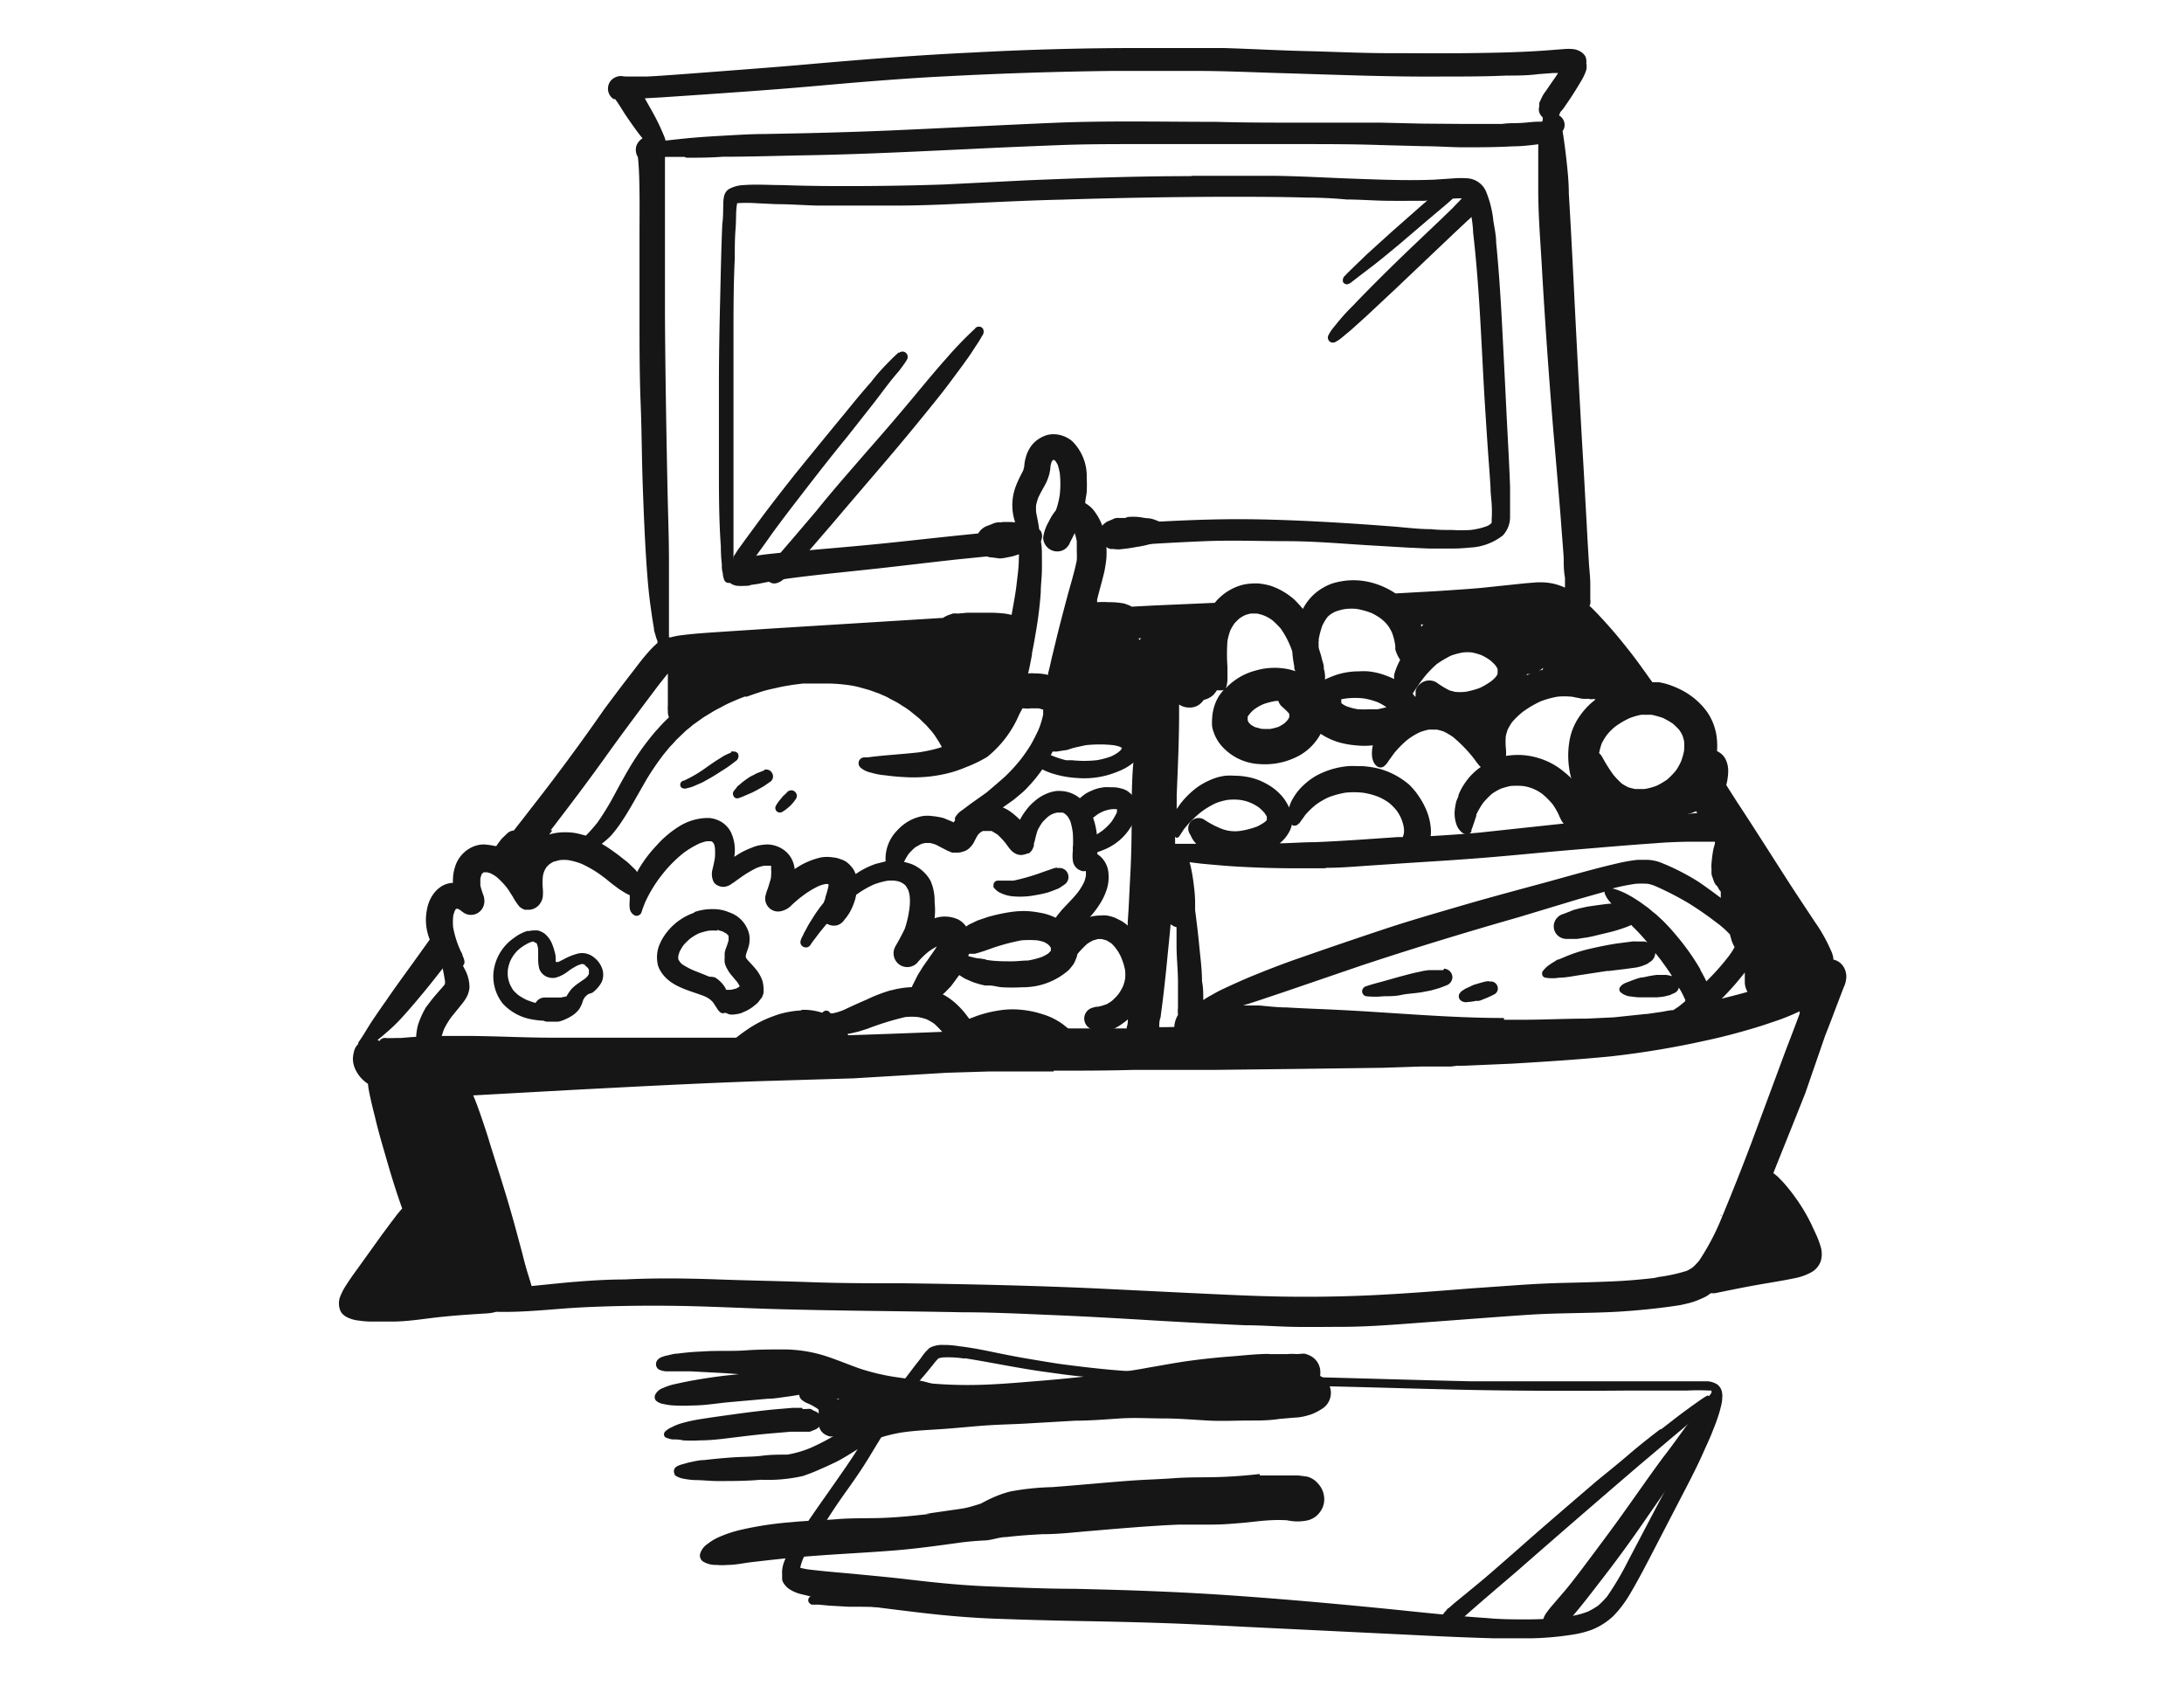 <?xml version="1.0" encoding="utf-8"?><svg id="Calque_1" data-name="Calque 1" xmlns="http://www.w3.org/2000/svg" viewBox="0 0 136.4 105.3"><defs><style>.cls-1{fill:#161616;}</style></defs><g id="lunchbox"><path id="Tracé_19673" data-name="Tracé 19673" class="cls-1" d="M74.41,11c-3.41,0-6.83.12-10.24.26L59,11.52c-1.71.06-3.41.09-5.12.1s-3.34,0-5-.06c-.81,0-1.63-.06-2.44,0a2.05,2.05,0,0,0-.88.23c-.39.21-.38.68-.39,1.05s0,.76-.06,1.14c-.07,1.68-.1,3.36-.14,5s-.07,3.36-.07,5,0,3.43,0,5.14,0,3.36.12,5q0,.56.06,1.11c0,.18,0,.37.06.56a1.29,1.29,0,0,0,.11.47.3.3,0,0,0,.33.14.91.91,0,0,0,.5.19,3.17,3.17,0,0,0,.44,0c.13,0,.26,0,.39-.06l.42-.06.9-.18c.52-.09,1-.16,1.55-.23,1.68-.21,3.36-.37,5-.55s3.34-.39,5-.57l2.28-.23c0-.5,0-1,.09-1.49l-.76.07c-1.78.17-3.56.37-5.34.56s-3.27.32-4.9.46l-2.45.22c-.47.05-1,.1-1.41.17l-.58.08-.33.06-.16,0a.35.35,0,0,0-.14.06l-.27.11h0V33.81c0-.82,0-1.64,0-2.46,0-1.68,0-3.37,0-5.05s0-3.48,0-5.22,0-3.3.08-4.95c0-.62,0-1.24.05-1.85s0-1.07.1-1.59a9.28,9.28,0,0,1,1.18,0l1.24.06c.87,0,1.75.07,2.62.09l2.12,0c.93,0,1.85,0,2.77,0,1.72,0,3.44-.09,5.15-.17s3.43-.16,5.15-.2c3.41-.11,6.83-.17,10.24-.18,1.69,0,3.38,0,5.07.05q1.26,0,2.52.12c.85,0,1.67.07,2.51.08s1.56,0,2.34,0l1.22-.08a8.47,8.47,0,0,1,1.33-.07l.1,0h0l0,0,.06.12A8.44,8.44,0,0,1,92,14.42v.08c.39,3.36.51,6.76.7,10.13.08,1.28.16,2.55.25,3.83.05.66.1,1.31.14,2,0,.34.05.69.07,1a7.83,7.83,0,0,1,0,1,1.8,1.8,0,0,1,0,.19l0,0a.76.76,0,0,1-.09.09,1,1,0,0,1-.23.13,4.48,4.48,0,0,1-1,.23,8.84,8.84,0,0,1-1.15,0c-.44,0-.88,0-1.31-.05-.85,0-1.7-.12-2.55-.18-1.68-.13-3.36-.24-5-.32s-3.47-.14-5.21-.12-3.37.1-5,.19l-1.43.08v.1q-.07.64-.09,1.29c1.72-.12,3.44-.22,5.16-.29s3.41,0,5.11,0,3.37.15,5,.25l2.54.15,1.32.06c.44,0,.86,0,1.29,0a10.87,10.87,0,0,0,1.28-.06,3.59,3.59,0,0,0,2.06-.76,1.69,1.69,0,0,0,.45-1.19c0-.2,0-.4,0-.59,0-.42,0-.85,0-1.27-.06-1.65-.16-3.3-.24-4.95s-.17-3.44-.26-5.16-.2-3.43-.37-5.14c0-.44-.1-.88-.17-1.32a6.66,6.66,0,0,0-.44-1.81,1.37,1.37,0,0,0-1.13-.87,5.66,5.66,0,0,0-.92,0l-1.19.08c-1.68.07-3.37,0-5.06-.06s-3.34-.16-5-.18H77.52l-3.1,0Zm17.18,1.43a.24.24,0,0,1,.06.08Zm.07.13,0,.08ZM92,14.42v0Zm1.17,18.1s0,0,0,.06S93.19,32.54,93.2,32.52Z"/><path id="Tracé_19674" data-name="Tracé 19674" class="cls-1" d="M56.14,22c-.31.27-.59.56-.87.85s-.58.63-.86,1c-.54.61-1.06,1.24-1.57,1.87q-1.65,2-3.27,4c-.67.85-1.34,1.71-2,2.59l-1,1.36-.5.69-.19.3a.76.76,0,0,0-.09.18l0,.06a1.68,1.68,0,0,0-.09.32.45.45,0,0,0,.75.44l.17-.14.12-.14.25-.33.38-.54c.28-.38.56-.77.83-1.16.54-.74,1.1-1.48,1.66-2.2,1-1.3,2-2.59,3.06-3.88l1.63-2.07c.53-.68,1-1.35,1.57-2l.25-.33c.1-.14.2-.28.28-.42a.34.34,0,0,0-.06-.4.31.31,0,0,0-.22-.09.36.36,0,0,0-.24.09Z"/><path id="Tracé_19675" data-name="Tracé 19675" class="cls-1" d="M60.9,20.52a23.2,23.2,0,0,0-1.82,1.89c-.54.6-1.06,1.23-1.58,1.85q-1.65,2-3.33,3.9C53.1,29.4,52,30.64,51,31.89l-1.5,1.76-.8.93L48.3,35a2.6,2.6,0,0,0-.26.32l-.09.15a1,1,0,0,0-.11.29.51.51,0,0,0,.14.52.52.52,0,0,0,.52.14,1.39,1.39,0,0,0,.28-.12l.21-.16.22-.22c.14-.14.27-.3.4-.45l.81-.95L52,32.69c1.1-1.3,2.21-2.59,3.32-3.89s2.22-2.65,3.3-4c.52-.65,1-1.31,1.51-2,.23-.32.47-.64.69-1l.33-.5c.06-.11.13-.21.19-.33a.4.4,0,0,0,.06-.42.29.29,0,0,0-.26-.15.35.35,0,0,0-.22.08Z"/><path id="Tracé_19676" data-name="Tracé 19676" class="cls-1" d="M90.14,60.59c-.17,0-.36,0-.53,0l-.38,0-.34.05-.31.07c-.4.08-.78.19-1.17.29l-1.1.31c-.34.09-.68.18-1,.29a.34.34,0,0,0-.24.31.32.32,0,0,0,.24.31,5.33,5.33,0,0,0,1.13,0c.36,0,.73,0,1.08-.08s.86-.1,1.28-.17l.57-.11.39-.11a5.14,5.14,0,0,0,.55-.2.56.56,0,0,0,.4-.51.55.55,0,0,0-.52-.54Z"/><path id="Tracé_19677" data-name="Tracé 19677" class="cls-1" d="M93,61.28c-.22,0-.44.08-.66.14l-.23.07a1,1,0,0,0-.24.1l-.35.16-.14.09a.69.69,0,0,0-.23.22.34.34,0,0,0,.13.46.55.55,0,0,0,.4.06,2.74,2.74,0,0,0,.5-.07l.18,0a1.06,1.06,0,0,0,.25-.09,5.83,5.83,0,0,0,.72-.32.41.41,0,0,0,.2-.48.43.43,0,0,0-.2-.26.37.37,0,0,0-.21-.06l-.12,0Z"/><path id="Tracé_19678" data-name="Tracé 19678" class="cls-1" d="M33,58.13a2,2,0,0,0-.43.16,2.47,2.47,0,0,0-.47.29,3,3,0,0,0-1.26,2,2.73,2.73,0,0,0,.56,2.1,3.22,3.22,0,0,0,1.9,1,4.78,4.78,0,0,0,.65.07.51.51,0,0,0,.25.06l.33,0,.32,0a1.85,1.85,0,0,0,.5-.17,1.74,1.74,0,0,0,.27-.14,1.7,1.7,0,0,0,.57-.5,2.14,2.14,0,0,0,.23-.54l.09-.16a1.51,1.51,0,0,1,.23-.21L37,62a2.07,2.07,0,0,0,.58-.67,1.16,1.16,0,0,0,0-.91,1.58,1.58,0,0,0-.67-.75,1.14,1.14,0,0,0-.83-.11,3.85,3.85,0,0,0-.57.2c-.22.1-.42.22-.64.32l-.16,0c0-.22,0-.45-.08-.67a2.35,2.35,0,0,0-.11-.35A1.65,1.65,0,0,0,34,58.3a1.33,1.33,0,0,0-.42-.19l-.21,0a1.5,1.5,0,0,0-.37.05Zm.42.75,0,0h0Zm0,0h.06l0,0,.05.07a1.32,1.32,0,0,1,.08.33q0,.31,0,.63a2.74,2.74,0,0,0,.06.56.85.85,0,0,0,.62.58.86.86,0,0,0,.45,0,2.09,2.09,0,0,0,.41-.17,2.2,2.2,0,0,0,.32-.21,3.77,3.77,0,0,1,.64-.39l.21-.07h.08l.19.07-.1,0,.12.07.11.11,0,0,0,0,0,0,0,0,.06.11,0,.1v.06l0,.09a.64.64,0,0,1-.08.14,1.06,1.06,0,0,1-.15.15l-.46.32a3.09,3.09,0,0,0-.39.33,3,3,0,0,0-.32.47l-.35.07-.4,0h-.37l-.23,0h0a.65.65,0,0,0-.58.34,5.27,5.27,0,0,1-.56-.19,3.5,3.5,0,0,1-.53-.31,2.91,2.91,0,0,1-.31-.3,3.07,3.07,0,0,1-.2-.36,1.89,1.89,0,0,1-.13-.48,2.26,2.26,0,0,1,0-.45,2.42,2.42,0,0,1,.13-.48,2.11,2.11,0,0,1,.71-.9,3.25,3.25,0,0,1,.51-.3,1,1,0,0,1,.25-.07Zm-.09,0h0Zm1.23,1.16h0Zm1.91.24h0Zm.2.09.07.06Zm.18.21a.13.13,0,0,1,0,.06l0,0,0,0v0h0a.43.43,0,0,1,0,0Zm0,.29,0,.07Zm-.07.12-.06.07Zm-1.27,1.21,0,0Zm-3.05.07,0,0Zm3,0-.06,0Zm-.39,0h0Zm1.84-1.7h0Zm-.08-.15Z"/><path id="Tracé_19679" data-name="Tracé 19679" class="cls-1" d="M43.37,57a3.69,3.69,0,0,0-1.72,1.22,3.25,3.25,0,0,0-.49.85,2,2,0,0,0-.12.54,2.15,2.15,0,0,0,.05.67,1.58,1.58,0,0,0,.23.47,2.23,2.23,0,0,0,.35.4,3,3,0,0,0,.75.48c.52.25,1.07.39,1.6.6a1.92,1.92,0,0,1,.31.18,1.8,1.8,0,0,1,.2.19l.25.38a.88.88,0,0,0,.24.27.29.29,0,0,0,.27,0l.25.1a1,1,0,0,0,.38,0,1.72,1.72,0,0,0,.38-.08l.34-.15a2.75,2.75,0,0,0,.53-.36,1.45,1.45,0,0,0,.18-.16c.07-.09.13-.18.2-.26s.09-.19.13-.29a2.12,2.12,0,0,0,0-.44,1.77,1.77,0,0,0-.08-.4,2.42,2.42,0,0,0-.42-.71c-.16-.2-.35-.38-.52-.58l-.08-.12,0-.06s0,0,0-.06.09-.3.14-.45a1.75,1.75,0,0,0,.07-.88,1.9,1.9,0,0,0-1.25-1.37,2.52,2.52,0,0,0-1.05-.2,3.37,3.37,0,0,0-1.14.19Zm1.4,1.07.35.1.24.13.14.14a.41.41,0,0,1,0,.09.15.15,0,0,1,0,.09.48.48,0,0,1,0,.12,4.5,4.5,0,0,1-.16.48,1.57,1.57,0,0,0-.08.31,2.13,2.13,0,0,0,0,.25,2,2,0,0,0,0,.34,1.4,1.4,0,0,0,.16.4,2,2,0,0,0,.32.45c.09.12.19.23.29.35a2.61,2.61,0,0,1,.17.28v0h0a1.64,1.64,0,0,1-.22.14l-.33.08-.18,0-.12,0a1.3,1.3,0,0,0-.08-.17,1.84,1.84,0,0,0-.63-.61A1.65,1.65,0,0,0,44.3,61l-.42-.17-.53-.21a4.51,4.51,0,0,1-.75-.4,1.14,1.14,0,0,1-.15-.16l-.09-.15a.19.19,0,0,0,0-.07v-.11a2.29,2.29,0,0,1,.08-.28,2.91,2.91,0,0,1,.25-.42,3.42,3.42,0,0,1,.43-.42,3.3,3.3,0,0,1,.51-.31,4.24,4.24,0,0,1,.61-.17,2.72,2.72,0,0,1,.57,0Zm-1.24.21-.05,0Zm2,.31,0,0Z"/><path id="Tracé_19680" data-name="Tracé 19680" class="cls-1" d="M71.11,3q-5.17,0-10.35.28c-3.42.16-6.83.43-10.24.73-1.69.15-3.39.28-5.09.41l-2.49.19c-.85.06-1.7.13-2.56.17l-.85,0h-.4a.32.32,0,0,0-.14,0,.79.79,0,0,0-.43,0,.91.91,0,0,0-.37.21.79.79,0,0,0-.12.93.75.75,0,0,0,.26.27l.09,0c.18.25.34.5.5.76s.42.63.64.94.37.51.57.75a.92.92,0,0,0-.31.31.74.74,0,0,0-.11.41.81.81,0,0,0,.13.45v0c.08.75.09,1.51.1,2.26s0,1.78,0,2.67c0,1.7,0,3.41,0,5.11s0,3.54.07,5.31.07,3.39.13,5.09.13,3.45.25,5.18c.06.83.13,1.67.25,2.5.06.43.12.86.2,1.3,0,.18.08.35.12.52a2.31,2.31,0,0,0,.1.28,1.12,1.12,0,0,1,0,.13,0,0,0,0,1,0,0,5.43,5.43,0,0,0-.63.64c-.32.36-.61.75-.9,1.13-.61.78-1.2,1.57-1.79,2.36C36.23,46.47,34.65,48.6,33,50.7h0c-.3.4-.61.78-.91,1.17a.66.66,0,0,0-.4.17l-.26.25a1.49,1.49,0,0,0-.23.27,2,2,0,0,0-.2.28v0l-.08,0a4,4,0,0,0-.48-.08,1.56,1.56,0,0,0-.48,0,2.14,2.14,0,0,0-.34.09,2,2,0,0,0-1.2,1.29,2.82,2.82,0,0,0-.13,1,1.45,1.45,0,0,0-.81.28,1.83,1.83,0,0,0-.45.47,2.36,2.36,0,0,0-.37.95,3.19,3.19,0,0,0,0,1.23,3.28,3.28,0,0,0,.18.61L25.8,60.13c-.58.8-1.17,1.61-1.73,2.43-.28.39-.55.79-.82,1.19s-.53.88-.83,1.3a.28.28,0,0,0-.05.16.92.92,0,0,0-.26.46,2,2,0,0,0-.07.49,1.65,1.65,0,0,0,.2.72,2.14,2.14,0,0,0,.74.81,4.85,4.85,0,0,0,.08.53c.1.5.22,1,.35,1.5.23,1,.5,1.88.77,2.82s.6,2,.94,2.94a6.32,6.32,0,0,0-.52.64c-.26.33-.5.67-.75,1L22.3,79.28c-.24.33-.47.65-.69,1a3.71,3.71,0,0,0-.39.77,1.23,1.23,0,0,0,0,.71.76.76,0,0,0,.15.28,1,1,0,0,0,.33.24,2.09,2.09,0,0,0,.73.2,5.29,5.29,0,0,0,.8.06c.42,0,.84,0,1.25,0,1.1,0,2.18-.21,3.27-.31.57-.06,1.14-.1,1.71-.14l.77-.05a3.55,3.55,0,0,0,.56-.06l.2-.05c1.82.05,3.62-.19,5.43-.28s3.92-.12,5.88-.09,3.87.13,5.81.19c4,.12,8,.13,12,.21,1.93,0,3.85.1,5.78.18s4,.2,6,.32,3.92.22,5.87.31c1,0,2,.08,3,.1s2,0,2.94,0c1.94,0,3.89-.18,5.83-.32s3.92-.3,5.87-.43,3.82-.09,5.72-.2c1.08-.07,2.15-.17,3.22-.32l.61-.09.35-.08a4.56,4.56,0,0,0,1-.34,2.08,2.08,0,0,0,.54-.32l.26,0c.83-.17,1.65-.34,2.48-.49s1.65-.27,2.46-.44a3.54,3.54,0,0,0,1.14-.41,1.31,1.31,0,0,0,.53-.65,1.57,1.57,0,0,0,0-.91,5.77,5.77,0,0,0-.31-.82l-.28-.6a11.1,11.1,0,0,0-1-1.67c-.21-.3-.44-.58-.68-.86-.1-.12-.22-.23-.33-.35a2.6,2.6,0,0,0-.36-.3c.66-1.65,1.33-3.31,2-5L114,64.65c.23-.57.45-1.15.67-1.74l.33-.86.15-.39a1.61,1.61,0,0,0,.16-.72,1.2,1.2,0,0,0-.15-.52,1,1,0,0,0-.66-.49s0-.06,0-.09a1.72,1.72,0,0,0-.16-.5,10.09,10.09,0,0,0-1-1.77c-.54-.82-1.09-1.64-1.62-2.46-1.08-1.68-2.14-3.36-3.22-5-.34-.53-.68-1.06-1-1.59A4,4,0,0,1,106,50.15l.39.6h0l-1.12.09-.32,0a5.78,5.78,0,0,0,1.55-1.68,5.42,5.42,0,0,0,.6-1.45,4.4,4.4,0,0,0,.09-1.84,3.59,3.59,0,0,0-.59-1.43,4.56,4.56,0,0,0-1.41-1.25,5.61,5.61,0,0,0-.83-.38,4.05,4.05,0,0,0-.76-.2l-.4,0c-.52-.71-1-1.42-1.57-2.12a29.64,29.64,0,0,0-1.95-2.25c-.13-.13-.26-.27-.41-.4a.5.5,0,0,0,.05-.13,1,1,0,0,0,0-.3c0-.1,0-.21,0-.32s0-.4,0-.6c0-.41-.05-.83-.08-1.24-.05-.82-.1-1.63-.14-2.45-.1-1.76-.19-3.52-.3-5.28q-.28-5-.53-10.08c-.09-1.78-.18-3.56-.29-5.35,0-.78-.09-1.59-.18-2.38q-.09-.76-.21-1.53v0a.5.5,0,0,0,.1-.19.68.68,0,0,0-.32-.78h0L97.45,7a2.78,2.78,0,0,0,.26-.32l.36-.53c.24-.36.46-.72.68-1.09a3.34,3.34,0,0,0,.32-.69,1,1,0,0,0,0-.42A.76.76,0,0,0,99,3.5a.88.88,0,0,0-.37-.32,1.16,1.16,0,0,0-.45-.12,3.38,3.38,0,0,0-.45,0l-1.15.09c-1.65.12-3.3.15-5,.17s-3.27,0-4.9,0-3.42-.09-5.13-.13S78.12,3.05,76.4,3c-1.26,0-2.52,0-3.79,0h-1.5ZM41.55,8.7c-.1-.28-.22-.54-.34-.81-.2-.43-.43-.85-.67-1.27l-.27-.48,1.08-.06L44,5.9c1.73-.12,3.45-.24,5.18-.38s3.28-.29,4.92-.42,3.4-.26,5.1-.34q5.13-.27,10.28-.33c1.75,0,3.49,0,5.23,0s3.39.08,5.08.13c3.45.1,6.91.25,10.36.22,1.31,0,2.62,0,3.93-.06.65,0,1.31,0,2-.09L97,4.56l.31,0c-.16.26-.34.5-.51.75s-.21.31-.32.46a2.38,2.38,0,0,0-.18.3l-.08.17-.09.2a2.23,2.23,0,0,1,0,.23.61.61,0,0,0,.16.6l.06.06,0,.2-.06.07-.17,0c-.38,0-.76.06-1.14.08s-.77,0-1.16.06c-.84,0-1.68,0-2.53,0L88.8,7.72l-2.58-.06c-1.72,0-3.44,0-5.16,0s-3.41,0-5.11-.05c-3.36,0-6.73-.08-10.09.06s-7,.34-10.52.49c-1.69.07-3.37.12-5.06.16l-2.51.05c-.89,0-1.78.06-2.68.11s-1.62.1-2.42.18l-1.11.12v0ZM38.91,6.23Zm57.2,1.38h0ZM42.87,9.85c.75,0,1.5,0,2.26-.06,1.72,0,3.45-.06,5.18-.09,3.48-.06,7-.24,10.43-.4,1.75-.09,3.5-.16,5.25-.23S69.35,9,71,9s3.39,0,5.08,0l5.07,0c1.7,0,3.39,0,5.09.06l2.66.07c.8,0,1.6.06,2.39.07,1.06,0,2.11,0,3.17-.06.54,0,1.08-.06,1.61-.13a1.09,1.09,0,0,1,0,.18c0,.9,0,1.79,0,2.68,0,1.69.15,3.38.24,5.06q.3,5.15.73,10.29c.15,1.69.29,3.38.43,5.08.06.84.13,1.68.19,2.52,0,.42,0,.84.08,1.26l0,.62a4,4,0,0,0-.74-.25,3.75,3.75,0,0,0-.88-.08H96l-.75.06-2.76.29c-.92.08-1.85.14-2.78.2l-2.49.14-.07,0a5,5,0,0,0-1.6-.7,4.46,4.46,0,0,0-1-.12,4.51,4.51,0,0,0-1.37.21,3.45,3.45,0,0,0-1,.57,3.2,3.2,0,0,0-.76.92.41.41,0,0,0-.05.09c-.16-.19-.33-.38-.51-.56a4.33,4.33,0,0,0-1.46-.87,3.93,3.93,0,0,0-.83-.16,4,4,0,0,0-.85.06,3.17,3.17,0,0,0-.78.28,3.34,3.34,0,0,0-.7.48,2.72,2.72,0,0,0-.37.39l-3.88.17-1.31.07a1.23,1.23,0,0,0-.26-.12l-.18-.07a4.73,4.73,0,0,0-.93-.09h-.06a6,6,0,0,0-.73,0c0-.06,0-.11,0-.16.09-.38.2-.76.3-1.14l.15-.6a8.51,8.51,0,0,0,.13-.86A5.17,5.17,0,0,0,69,33.45,3.37,3.37,0,0,0,68.4,32a1.78,1.78,0,0,0-.62-.57l0,0c0-.23.07-.47.09-.7a8.81,8.81,0,0,0,0-.89,3.07,3.07,0,0,0-.9-2.28,1.83,1.83,0,0,0-1.2-.44,1.5,1.5,0,0,0-.52.1,2.07,2.07,0,0,0-.62.38,1.86,1.86,0,0,0-.33.41,2.14,2.14,0,0,0-.23.54,2.27,2.27,0,0,0-.1.58l-.06.24c-.09.18-.19.36-.27.54a5.16,5.16,0,0,0-.21.49,3.31,3.31,0,0,0,0,2.3c.06.22.11.44.15.67a9.62,9.62,0,0,1,.05,1.52c0,.54-.08,1.07-.14,1.61s-.2,1.26-.31,1.9l-.36-.07a8.45,8.45,0,0,0-1.23-.06c-.39,0-.78,0-1.18,0l-.58.05a1.88,1.88,0,0,0-.33,0l-.16.06a1.44,1.44,0,0,0-.31.13.57.57,0,0,0-.13.08l-10.63.66-2.9.19c-1,.07-2,.12-3,.26a5,5,0,0,0-.5.11.16.16,0,0,0-.09,0c0-.07,0-.14,0-.21l0-.63c0-.4,0-.81,0-1.22,0-.87,0-1.75,0-2.62,0-1.67-.07-3.35-.1-5-.07-3.47-.13-6.94-.15-10.4l0-5.42c0-.81,0-1.62,0-2.43,0-.42,0-.84,0-1.26s0-.55,0-.82h0c.41,0,.82,0,1.22,0Zm-2.1.32Zm23.67,30.7c.07-.38.15-.76.21-1.14A25.42,25.42,0,0,0,65,37c0-.44.06-.88.07-1.32s0-.81,0-1.21-.1-.91-.16-1.36-.13-.75-.2-1.12a3.23,3.23,0,0,1,0-.44,2.9,2.9,0,0,1,.14-.48c.13-.28.28-.54.43-.81a3.13,3.13,0,0,0,.24-.6,2.61,2.61,0,0,0,.09-.57l.06-.23.08-.13,0,0h.1l0,0,.09.09.12.21a4.56,4.56,0,0,1,.13.53,6.48,6.48,0,0,1,0,1.32,4.83,4.83,0,0,1-.14.66,3.38,3.38,0,0,1-.11.34,3.17,3.17,0,0,0-.44.7,2.68,2.68,0,0,0-.35,1,.88.88,0,0,0,.87.86.82.82,0,0,0,.61-.25,1.44,1.44,0,0,0,.18-.25c0-.07.06-.13.08-.19a3.18,3.18,0,0,0,.16-.32.61.61,0,0,0,.07-.14,4.39,4.39,0,0,1,.13.52c0,.23,0,.45,0,.68a4,4,0,0,1,0,.5c-.16.8-.41,1.58-.62,2.37s-.4,1.51-.59,2.27l-.3,1.24c-.1.39-.17.79-.28,1.17l0,.11a3.74,3.74,0,0,0-.66-.09h-.14a2.3,2.3,0,0,0-.45,0c.1-.4.17-.81.25-1.22Zm3-8-.09,0Zm-.21,2.25v0ZM84.6,38h0Zm-1.92,3.69c0-.19-.09-.38-.13-.57s-.13-.44-.19-.65a5.06,5.06,0,0,1,0-.55,5.2,5.2,0,0,1,.23-.86,3.47,3.47,0,0,1,.27-.46,1,1,0,0,1,.21-.21,2.17,2.17,0,0,1,.33-.19,3.14,3.14,0,0,1,.67-.17,3.64,3.64,0,0,1,.66,0,4.92,4.92,0,0,1,.91.25,3.76,3.76,0,0,1,.61.36,2.59,2.59,0,0,1,.41.4,2.87,2.87,0,0,1,.28.48,3.69,3.69,0,0,1,.2.81,1.74,1.74,0,0,1,0,.22,2.14,2.14,0,0,0,.23.54.83.83,0,0,0,.08.12,2.1,2.1,0,0,0-.13.26,3.48,3.48,0,0,0-.25.68,2.38,2.38,0,0,0,0,.26,4.77,4.77,0,0,0-.52-.22,4.29,4.29,0,0,0-1.1-.26,3.86,3.86,0,0,0-.58,0,4.5,4.5,0,0,0-1.5.25c-.21.08-.42.16-.62.26a1.84,1.84,0,0,0-.08-.7Zm-6.09,1.22a2.15,2.15,0,0,0,.07-.62c0-.21,0-.42,0-.63a11.09,11.09,0,0,1,0-1.63,4,4,0,0,1,.18-.66,3.38,3.38,0,0,1,.24-.41,2.89,2.89,0,0,1,.35-.35,2.59,2.59,0,0,1,.33-.19,2.42,2.42,0,0,1,.36-.1h.37a2.2,2.2,0,0,1,1,.44,5.66,5.66,0,0,1,.49.49,5.36,5.36,0,0,1,.56,1,4.13,4.13,0,0,1,.17.45,6.71,6.71,0,0,0,.12.9c0,.11,0,.21.08.32a4,4,0,0,0-1.28-.21,4.22,4.22,0,0,0-1.28.19,3.78,3.78,0,0,0-1.23.59,3.71,3.71,0,0,0-.56.49l0-.06ZM94.28,40a5.08,5.08,0,0,0-.93-.73,3.47,3.47,0,0,0-1-.41l.62,0c.54,0,1.07-.09,1.61-.15a11.19,11.19,0,0,1,1.92-.11l.19.05a7,7,0,0,0-.21,1.11c0,.37-.09.75-.12,1.12,0,.17,0,.34,0,.51a1.93,1.93,0,0,0,0,.24v.19a7.16,7.16,0,0,0-1,.35,3.1,3.1,0,0,0-1-2.13ZM88.75,39l.65,0,.74,0-.22.09a6.67,6.67,0,0,0-.71.35l-.26.18a3.62,3.62,0,0,0-.2-.55Zm11.33,4.33a.79.79,0,0,0-.12-.95,3.73,3.73,0,0,0-.58-.47,2.92,2.92,0,0,0-.71-.28,4.31,4.31,0,0,0-.61-.1c0-.06,0-.13,0-.19s0-.33,0-.49c0-.38,0-.75,0-1.12a2.28,2.28,0,0,0,0-.26c.32.3.62.63.92,1,.47.52.9,1.07,1.33,1.62l-.16-.21.82,1.1a6,6,0,0,0-.82.46l-.08.05.09-.12ZM67,44.25a1.34,1.34,0,0,0,0-.66h0a2.36,2.36,0,0,0,.49-1.25c.12-.76.26-1.53.4-2.29l.19,0,.2,0a2,2,0,0,1,.34-.06l.78-.16.4-.12a1.64,1.64,0,0,1,0,.22l2.67-.12s0,0,0,0a1.59,1.59,0,0,0-.15.29c0,.11-.07.21-.11.32a2.41,2.41,0,0,0-.07.37A11.83,11.83,0,0,0,72,42.1c-.07.71-.13,1.43-.17,2.15a1,1,0,0,0-.17,0,6.56,6.56,0,0,0-.88-.09h-.29c-.42,0-.83,0-1.24,0s-.92.08-1.38.13c-.25,0-.49,0-.74.08h-.15a.69.69,0,0,0,0-.13Zm6.5-4a1.67,1.67,0,0,0-.19-.5l.62,0c-.06.08-.11.16-.17.23a1.06,1.06,0,0,0-.15.42c0,.07,0,.15,0,.22C73.54,40.44,73.52,40.32,73.49,40.21Zm8.88-.27a.2.2,0,0,1,0,.07S82.37,40,82.37,39.94Zm6,3.54-.15-.2.08-.13c.17-.24.32-.49.5-.72a6.43,6.43,0,0,1,.93-1,6.84,6.84,0,0,1,.9-.53,4.61,4.61,0,0,1,.73-.19,2.62,2.62,0,0,1,.56,0,3.7,3.7,0,0,1,.57.16,3,3,0,0,1,.58.34,3.34,3.34,0,0,1,.33.32,2.25,2.25,0,0,1,.12.21.65.65,0,0,1,0,.13.14.14,0,0,1,0,.09l0,.1-.09.15a2.06,2.06,0,0,1-.3.29,4.57,4.57,0,0,1-.71.42,5,5,0,0,1-.92.25,3.42,3.42,0,0,1-.64,0l-.34-.09a5.8,5.8,0,0,1-.82-.5.86.86,0,0,0-.44-.12.88.88,0,0,0-.63.26.86.86,0,0,0-.23.39l0,.24a1,1,0,0,0,0,.17.35.35,0,0,0,0-.08Zm-45.5-2.07h0v0ZM34.39,51.86c1.16-1.51,2.29-3,3.42-4.58s2.2-3,3.35-4.53l.55-.69v.41c0,.37,0,.74,0,1.1,0,.18,0,.36,0,.54a1.06,1.06,0,0,0,0,.25v.14a1,1,0,0,0,.07.3l-.33.32-.26.28c-.08.1-.19.21-.28.31q-.36.43-.69.87a17.58,17.58,0,0,0-1,1.53c-.31.53-.6,1.07-.89,1.61a17,17,0,0,1-1,1.63,9.87,9.87,0,0,1-.74.84l-.38-.1a3.49,3.49,0,0,0-.91-.11,3.34,3.34,0,0,0-1,.14l.2-.26Zm12.19-8.33c.34-.12.69-.24,1-.34s.71-.18,1.06-.26.59-.11.88-.16l.64-.08c.14,0,.29,0,.43,0l.36,0c.26,0,.53,0,.79,0a10,10,0,0,1,1.1.08,5.64,5.64,0,0,1,.82.15l.5.14c.25.07.49.17.73.25l.48.21.25.14.33.17c.19.1.36.23.55.34a4.48,4.48,0,0,1,.44.32l.41.33c.13.11.27.26.41.39s.24.26.36.39.2.26.31.39l-.1-.13c.08.11.15.23.23.35a3.37,3.37,0,0,1,.19.32.83.83,0,0,1,.07.13l-.26.08a9.68,9.68,0,0,1-1.19.25c-1.06.12-2.12.17-3.17.31h0l-.22,0a.39.39,0,0,0-.31.18.38.38,0,0,0,.06.45,1.44,1.44,0,0,0,.53.29l.3.08a4.1,4.1,0,0,0,.7.12c.44.06.88.1,1.33.12a9,9,0,0,0,2.59-.24,7.53,7.53,0,0,0,1.16-.39,8,8,0,0,0,1.32-.64,6.82,6.82,0,0,0,2-2.66l.2-.37.09,0a1.5,1.5,0,0,0,.42,0h.5l.28.08h0c0,.09,0,.19,0,.3a5.13,5.13,0,0,1-.31,1c-.16.33-.31.64-.49.94a9.64,9.64,0,0,1-.58.84,10.72,10.72,0,0,1-1,1.1c-.38.34-.76.66-1.16,1l-1,.71-.52.39a1.3,1.3,0,0,0-.44.46.33.33,0,0,0,0,.17l-.09.13-.13-.06-.51-.21a4.27,4.27,0,0,0-.7-.12,2.09,2.09,0,0,0-.61,0,2.9,2.9,0,0,0-.72.24,3,3,0,0,0-.87.67,2.53,2.53,0,0,0-.71,1.92l-.6.15a5.05,5.05,0,0,0-1.27.64l-.09-.21a1.79,1.79,0,0,0-.2-.28,1.63,1.63,0,0,0-.34-.3,1.3,1.3,0,0,0-.32-.14,1.53,1.53,0,0,0-.47-.11,2.29,2.29,0,0,0-.74,0,4.61,4.61,0,0,0-1.65.73,1.7,1.7,0,0,0-.06-.31,1.62,1.62,0,0,0-.65-.91,1.85,1.85,0,0,0-1-.32,3.75,3.75,0,0,0-.47.05,2.3,2.3,0,0,0-.49.15,4.71,4.71,0,0,0-1,.51l-.1.06a2.63,2.63,0,0,0-.19-1.49,1.62,1.62,0,0,0-.53-.63,1.77,1.77,0,0,0-.83-.3h-.23a3.45,3.45,0,0,0-1.66.52A6.45,6.45,0,0,0,41,52.81a8.31,8.31,0,0,0-1.08,1.42l-.13.23a1.24,1.24,0,0,0-.18-.21l-.3-.29a3.61,3.61,0,0,0-.3-.25l-.34-.27c-.28-.21-.57-.42-.87-.61l-.22-.13a5.37,5.37,0,0,0,.57-.5,7.74,7.74,0,0,0,.75-1c.19-.28.36-.57.53-.86l.95-1.66a17,17,0,0,1,1.08-1.58l.37-.45.26-.27a2.29,2.29,0,0,1,.21-.23l.49-.47a3.11,3.11,0,0,1,.28-.23l.21-.18.52-.37a2.9,2.9,0,0,1,.29-.19l.36-.22c.22-.14.46-.25.69-.38a7.94,7.94,0,0,1,.72-.34h0c.23-.1.47-.2.71-.28Zm29.84-.44c-.1.12-.2.25-.29.38a2.73,2.73,0,0,0-.28.6,3.1,3.1,0,0,0-.15.85,3.28,3.28,0,0,0,0,.43,1.64,1.64,0,0,0,.1.38,2.51,2.51,0,0,0,.48.84,3.36,3.36,0,0,0,2.36,1.15,4.48,4.48,0,0,0,2.54-.55,3.42,3.42,0,0,0,1.3-1.34,4.42,4.42,0,0,0,1,.49,5.33,5.33,0,0,0,1.19.23,4.78,4.78,0,0,0,1.07,0c-.1.45-.11,1.06.29,1.33a.37.37,0,0,0,.38,0,1.34,1.34,0,0,0,.3-.33l-.08.1.44-.61a6.43,6.43,0,0,1,.82-.83,4.27,4.27,0,0,1,.79-.48,3.47,3.47,0,0,1,.55-.16h.51a3,3,0,0,1,.43.12,4,4,0,0,1,.59.35A8.94,8.94,0,0,1,92,47.31l.13.17c.08.12.17.23.26.34a1,1,0,0,0,.43.25l.28,0a1,1,0,0,0,.94-.72,2.67,2.67,0,0,0,0-.69,4.7,4.7,0,0,1,0-.65,2.64,2.64,0,0,1,.13-.46,4.64,4.64,0,0,1,.26-.44,5,5,0,0,1,.66-.64,6.68,6.68,0,0,1,1.09-.65,5.39,5.39,0,0,1,1.11-.31,4.49,4.49,0,0,1,.82,0c.14,0,.27.06.41.07l.28.06a2.6,2.6,0,0,0,.39,0,.75.75,0,0,0,.42,0l.09,0-.37.31a4.78,4.78,0,0,0-.69.8A3.8,3.8,0,0,0,98,46.4a5.44,5.44,0,0,0,.09,2.05,5.1,5.1,0,0,0,.45,1.2,4.57,4.57,0,0,0,.29.47,3.9,3.9,0,0,0,.33.38.08.08,0,0,0,0,0,3.83,3.83,0,0,0,.91.74l-2.45.2L92.41,52c-1,.09-2,.16-3.06.22a2.25,2.25,0,0,0,0-.58,3.63,3.63,0,0,0-.25-1,4.61,4.61,0,0,0-.45-.85A4.5,4.5,0,0,0,88,49a4.83,4.83,0,0,0-1.91-1,6,6,0,0,0-1-.15l-.31,0a5.65,5.65,0,0,0-.58,0,5.1,5.1,0,0,0-2,.6,4.29,4.29,0,0,0-.8.6,3.41,3.41,0,0,0-.65.82,2,2,0,0,0-.24.57,1.82,1.82,0,0,0-.16-.31,2.55,2.55,0,0,0-.4-.53,3.42,3.42,0,0,0-.86-.65,3.76,3.76,0,0,0-1.27-.44,3.91,3.91,0,0,0-.68-.06,4.21,4.21,0,0,0-.62,0,4.26,4.26,0,0,0-.49.1,4.35,4.35,0,0,0-.63.25,4,4,0,0,0-.87.56,5.37,5.37,0,0,0-.81.84l-.23.33,0-.86c.07-1.71.15-3.42.15-5.12V44a1.12,1.12,0,0,0,.64.19,1,1,0,0,0,.77-.32,1.83,1.83,0,0,0,.13-.16,1.24,1.24,0,0,0,.61-.32,1.86,1.86,0,0,0,.21-.28.3.3,0,0,0,.13,0,.46.46,0,0,0,.2,0Zm8.41,1.21a3.56,3.56,0,0,1-.73-.19,1.43,1.43,0,0,1-.27-.15l-.06-.05,0-.09a.69.69,0,0,0,0-.08.14.14,0,0,1,0-.07l.32-.05a4.88,4.88,0,0,1,1.08,0,4.4,4.4,0,0,1,.88.24,3.6,3.6,0,0,1,.54.31l-.55.13-.59,0a4.53,4.53,0,0,1-.52,0Zm-41.72-.62Zm35.67,1.84-.41-.11-.24-.14L78,45.14a.46.46,0,0,1-.08-.19v0a.83.83,0,0,0,0-.15c0-.08.09-.15.14-.23a1.79,1.79,0,0,1,.28-.27,2.8,2.8,0,0,1,.56-.32,4.06,4.06,0,0,1,.78-.2l.16,0a.75.75,0,0,0,.22.35,3.92,3.92,0,0,1,.46.45l0,.07v0s0,.09,0,.14a.82.82,0,0,1-.12.2,1.7,1.7,0,0,1-.19.19,3,3,0,0,1-.35.21,3.41,3.41,0,0,1-.55.14l-.3,0Zm7.94-1.13h0a.13.13,0,0,1,0,.06.13.13,0,0,0,0-.06Zm15.41,4.89a3.9,3.9,0,0,1-.46-.12c-.13-.07-.26-.14-.38-.22a5.29,5.29,0,0,1-.52-.54,9.86,9.86,0,0,1-.7-1.11.82.82,0,0,0-.2-.25,4.44,4.44,0,0,1,.16-.6,4.15,4.15,0,0,1,.32-.53,3.45,3.45,0,0,1,.54-.54,5.3,5.3,0,0,1,.89-.52,4.38,4.38,0,0,1,.73-.21h.63a6.44,6.44,0,0,1,.72.2,5.54,5.54,0,0,1,.62.36,4.68,4.68,0,0,1,.39.38,2.33,2.33,0,0,1,.2.34,2.38,2.38,0,0,1,.11.38,5.42,5.42,0,0,1,0,.57,4,4,0,0,1-.19.68,3.56,3.56,0,0,1-.34.6,5.39,5.39,0,0,1-.53.54,5.07,5.07,0,0,1-.67.39,4,4,0,0,1-.75.2h-.57ZM59.29,45h0Zm34.95.44,0,0ZM67,46.53c.31,0,.62-.08.93-.13l1.47-.23a14.77,14.77,0,0,0,1.48-.26,4.33,4.33,0,0,0,.7-.21.2.2,0,0,0,.08,0c-.07,1.4-.13,2.8-.19,4.2-.07,1.7-.14,3.39-.25,5.09s-.22,3.35-.38,5c-.08.84-.17,1.66-.27,2.49,0,.37-.09.75-.13,1.11,0,.19,0,.37-.07.56v.08c-1,0-2,0-3,0-3.94,0-7.88.2-11.82.34-2.45.09-4.91.16-7.37.24l-8.51,0c-1.72,0-3.44,0-5.16,0s-3.54-.1-5.32-.11c-.78,0-1.57,0-2.34,0l-1.24.08-.58.05-.37,0a5.48,5.48,0,0,1-.57,0,.38.38,0,0,0-.39.19h0l0,0-.12-.07c.16-.12.31-.25.47-.39a10.76,10.76,0,0,0,1-.95c.63-.69,1.24-1.42,1.83-2.15l1.05-1.33a1.38,1.38,0,0,0,.6.31.38.38,0,0,0,.34-.09A.33.33,0,0,0,29,60a1.15,1.15,0,0,0-.11-.31c0-.1-.08-.21-.13-.31a1.89,1.89,0,0,0-.09-.21,6.27,6.27,0,0,1-.37-1.26,3.32,3.32,0,0,1,0-.63c0-.13.06-.26.1-.39l.08-.13,0,0h0l.1,0a.8.8,0,0,1,.16.08,2.48,2.48,0,0,0,.26.19.83.83,0,0,0,1.13-.3.9.9,0,0,0,.1-.66c0-.08-.05-.16-.07-.24A4.92,4.92,0,0,1,30,55.3c0-.14,0-.28,0-.43a1.52,1.52,0,0,1,.06-.2s0-.07.06-.11l.08-.08,0,0,.09,0h.13l.21.06a2.77,2.77,0,0,1,.37.22,4.92,4.92,0,0,1,.67.7c.11.15.2.3.3.46a1.59,1.59,0,0,1,.13.22,4.73,4.73,0,0,0,.32.46.87.87,0,0,0,.37.22l.23,0a.81.81,0,0,0,.42-.12h0a.81.81,0,0,0,.31-.3A.92.92,0,0,0,33.9,56a3,3,0,0,0,0-.52,4.21,4.21,0,0,1,0-.71,1.28,1.28,0,0,1,.24-.62,1.37,1.37,0,0,1,.17-.17,2.26,2.26,0,0,1,.26-.16l.38-.1a2.53,2.53,0,0,1,.55,0,4.53,4.53,0,0,1,.82.23,7.23,7.23,0,0,1,1.12.64l.38.28c.18.15.36.3.55.44l.27.2a6,6,0,0,0,.54.33l.15.07c0,.11,0,.22,0,.33a1.91,1.91,0,0,0,0,.48.56.56,0,0,0,.35.47.33.33,0,0,0,.39-.23h0a5.44,5.44,0,0,1,.19-.52,1.54,1.54,0,0,1,.08-.19,8.46,8.46,0,0,1,1-1.61,8.21,8.21,0,0,1,1.34-1.36,5.71,5.71,0,0,1,1-.6,3.88,3.88,0,0,1,.45-.14h.29l0,0,.1.06,0,0,.08.13a2.25,2.25,0,0,1,.05.22,4.26,4.26,0,0,1,0,.62q-.06.36-.15.72a1.14,1.14,0,0,0,.06.77.55.55,0,0,0,.26.24.81.81,0,0,0,.37.09,1,1,0,0,0,.42-.13l.11-.08a1.7,1.7,0,0,0,.22-.15l.31-.22a6.89,6.89,0,0,1,1-.6,2.54,2.54,0,0,1,.47-.14H48l.11,0,.05,0,0,.05s0,0,0,.06l0,.11a2.67,2.67,0,0,1,0,.4c0,.19-.08.37-.13.56s-.16.43-.21.65a.81.81,0,0,0,.56,1,.79.79,0,0,0,.43,0,1.28,1.28,0,0,0,.65-.39l.27-.24c.13-.11.26-.22.4-.32a5.61,5.61,0,0,1,1-.61,2.23,2.23,0,0,1,.44-.13h.17v.14a5.27,5.27,0,0,1-.19.68c0,.11-.07.23-.11.35s0,0,0,0a8.9,8.9,0,0,0-.58.79c-.16.26-.33.51-.47.78s-.15.26-.21.4-.23.38-.18.58a.35.35,0,0,0,.43.23.36.36,0,0,0,.19-.15c.08-.12.16-.24.25-.35l.3-.4.45-.55.06,0a.84.84,0,0,0,.6.08.84.84,0,0,0,.46-.35l0,0a3.08,3.08,0,0,0,.3-.41,3.5,3.5,0,0,0,.3-.65,2.72,2.72,0,0,0,.13-.49,5.87,5.87,0,0,1,1.11-.65,4.87,4.87,0,0,1,.83-.23,2.18,2.18,0,0,1,.51,0,1.37,1.37,0,0,1,.29.07,1.2,1.2,0,0,1,.27.16l.09.08.15.26a1.9,1.9,0,0,1,.09.36,3.18,3.18,0,0,1,0,.69A6.57,6.57,0,0,1,56.51,58c-.18.38-.38.74-.59,1.11a.87.87,0,0,0,.32,1.18.88.88,0,0,0,.42.11.86.86,0,0,0,.61-.25,5.11,5.11,0,0,1,.74-.73,5.19,5.19,0,0,1,.5-.31c-.08.14-.18.28-.27.41l-.32.46-.25.35-.3.48c-.13.22-.23.45-.35.68a.85.85,0,0,0,.13,1,.87.87,0,0,0,.59.24.93.93,0,0,0,.57-.23A5.47,5.47,0,0,0,59,62l.38-.39.24-.32.24-.33.05-.06.33.21.43.19.18.07.4.12.27.06.26,0c.26,0,.52.09.79.11a11.12,11.12,0,0,0,1.29,0,4.3,4.3,0,0,0,2.88-1.07,3.68,3.68,0,0,0,.31-.38l.06-.11.13-.31a2,2,0,0,0,.05-.87,2.07,2.07,0,0,0-.31-.79l.07,0a1.37,1.37,0,0,0,.2-.13l.37-.28c.12-.12.25-.23.36-.35a5.45,5.45,0,0,0,.67-.85,3.86,3.86,0,0,0,.45-.91,2.49,2.49,0,0,0,.13-1.05,1.57,1.57,0,0,0-.38-.94,1.18,1.18,0,0,0-.32-.27,6.13,6.13,0,0,0,0-.86,4.67,4.67,0,0,0-.25-1.38,2.73,2.73,0,0,0-.82-1.24,2,2,0,0,0-1.27-.47H66a2.45,2.45,0,0,0-.39.08,2.5,2.5,0,0,0-.38.15,2.76,2.76,0,0,0-.64.43,3.09,3.09,0,0,0-.52.56,3.82,3.82,0,0,0-.37.58,5.27,5.27,0,0,0-.57-.49,2.46,2.46,0,0,0-.5-.28l.61-.43c.2-.15.38-.31.56-.46a4.26,4.26,0,0,0,.43-.42A8.58,8.58,0,0,0,65.71,47c.09-.2.19-.4.27-.59l.21.07a3,3,0,0,0,.42.06H67Zm-2.25-.75a.08.08,0,0,1,0,0A.08.08,0,0,0,64.79,45.78ZM100.3,46l-.06.07ZM81.14,51.44c.08-.13.17-.25.26-.37l.11-.16a5.15,5.15,0,0,1,.67-.65,4.59,4.59,0,0,1,.83-.48,5.92,5.92,0,0,1,1-.27,5.15,5.15,0,0,1,1.11,0,4.35,4.35,0,0,1,1,.27,3.43,3.43,0,0,1,.64.37,3.49,3.49,0,0,1,.43.43,2.42,2.42,0,0,1,.49,1.15,1.6,1.6,0,0,1,0,.31,2.17,2.17,0,0,1-.07.24l-.31,0c-1.74.12-3.47.25-5.21.32-.73,0-1.45.06-2.17.07a2.31,2.31,0,0,0,.6-.72,1.42,1.42,0,0,0,.16-.45.2.2,0,0,0,.16.07.34.34,0,0,0,.29-.16Zm-7.66.89a.26.26,0,0,0,.2-.14l.26-.4a6.54,6.54,0,0,1,1.12-1.11,5.22,5.22,0,0,1,.88-.52,3.87,3.87,0,0,1,.72-.2,3.48,3.48,0,0,1,.79,0,2.61,2.61,0,0,1,1.21.5,3.22,3.22,0,0,1,.32.32l.14.22a.83.83,0,0,0,0,.15v0a.43.43,0,0,1,0,.07l-.14.13a3.43,3.43,0,0,1-.49.28,5.36,5.36,0,0,1-1,.26,2.32,2.32,0,0,1-1.3-.17,5.64,5.64,0,0,1-1-.54.65.65,0,0,0-.89.89,2,2,0,0,1,.13.25,1.73,1.73,0,0,0,.19.28l.09.1-1,0h-.32l0-.44Zm-9.28,1a.75.75,0,0,0,.28-.28l.09-.22c0-.1,0-.19.05-.28a5.71,5.71,0,0,1,.19-.71,4.48,4.48,0,0,1,.28-.47,3.64,3.64,0,0,1,.34-.34,1.22,1.22,0,0,1,.61-.28h.21l.13,0,.15.09.14.14a2,2,0,0,1,.18.32A4.61,4.61,0,0,1,67,52a8.93,8.93,0,0,1,0,1.16,2.73,2.73,0,0,0,0,.57.78.78,0,0,0,.36.58l.2.09a.75.75,0,0,0,.26,0s0,0,0,0,0,.07,0,.11v.18a2.24,2.24,0,0,1-.1.37,3.75,3.75,0,0,1-.44.72c-.27.33-.57.63-.86.94a2.05,2.05,0,0,0-.2.23,4.68,4.68,0,0,0-.29.37A3.43,3.43,0,0,0,64.92,57,5.5,5.5,0,0,0,64,56.9a6,6,0,0,0-1,.08,11.14,11.14,0,0,0-1.3.29l-.59.2c-.14.05-.26.12-.39.18a2.44,2.44,0,0,0-.28.14l-.1.08a1.37,1.37,0,0,0-.49-.44,2,2,0,0,0-1.48-.08,4.51,4.51,0,0,0,0-1A3.09,3.09,0,0,0,58.11,55a2.37,2.37,0,0,0-.87-.88,2,2,0,0,0-.52-.22l-.26-.07a3.6,3.6,0,0,1,.29-.5,4,4,0,0,1,.41-.41l.34-.19a1.38,1.38,0,0,1,.29-.08h.29a2.38,2.38,0,0,1,.38.11l.42.22.29.15.29.12.37,0a1,1,0,0,0,.34-.07.86.86,0,0,0,.39-.23,1.37,1.37,0,0,0,.29-.39,3.75,3.75,0,0,1,.24-.44l.14-.13.15-.09.15,0h.18l.22,0,.35.21a4.68,4.68,0,0,1,.53.56c.09.12.17.24.26.35a1.14,1.14,0,0,0,.31.27.8.8,0,0,0,.4.11,1.16,1.16,0,0,0,.44-.12Zm18.65.87c.9,0,1.79-.08,2.69-.14l2.52-.17c1.75-.11,3.51-.22,5.26-.37s3.31-.31,5-.45,3.37-.29,5-.4c.72-.06,1.44-.09,2.16-.1l1,0h.63c0,.17-.08.34-.11.51a8.08,8.08,0,0,0-.11.86,1.82,1.82,0,0,0,0,.33c0,.08,0,.16,0,.23a.67.67,0,0,0,.07.31,1.18,1.18,0,0,0,.07.2.7.7,0,0,0,.23.35,1.71,1.71,0,0,0,.13.23l.08.1c0,.13,0,.26,0,.39v0q-.67-.51-1.38-1a14.44,14.44,0,0,0-2.35-1.2,2.6,2.6,0,0,0-1-.18c-.15,0-.31,0-.46,0a10.71,10.71,0,0,0-1.26.22c-1.64.38-3.26.86-4.89,1.3s-3.3.89-4.94,1.37-3.21.93-4.8,1.46-3.39,1.14-5.07,1.73c-1.09.37-2.17.79-3.24,1.23-.58.24-1.14.5-1.7.76a6.88,6.88,0,0,0-.66.35,5.36,5.36,0,0,0-.57.34v0c0-.39,0-.79-.08-1.17,0-.74-.1-1.47-.17-2.2s-.16-1.49-.26-2.24c0,0,0-.06,0-.09s0-.31,0-.46a8.76,8.76,0,0,0-.08-1,11.22,11.22,0,0,0-.19-1.16,2.45,2.45,0,0,0-.08-.29l.73.09c.86.08,1.72.16,2.57.2q1.67.09,3.33.09l1.82,0Zm-38.24-.59v0S44.61,53.66,44.61,53.64Zm3.37.42h0Zm0,0Zm.21.2v0h0v0Zm0,0h0s0,0,0,.05Zm19.69.14,0,.07ZM30,54.77l0,0Zm3.84,0s0,0,0,.06S33.84,54.84,33.84,54.82Zm72.37,5.8a14.65,14.65,0,0,0-1.52-2.15,12.49,12.49,0,0,0-.85-.93l-.41-.38-.24-.19c-.11-.09-.21-.19-.33-.27s-.32-.24-.49-.35-.39-.26-.6-.37a4.41,4.41,0,0,0-.58-.28,2.81,2.81,0,0,0-.49-.16,13.93,13.93,0,0,1,1.43-.29,5.27,5.27,0,0,1,.79,0,2.53,2.53,0,0,1,.55.18,19.81,19.81,0,0,1,1.94,1,20.67,20.67,0,0,1,1.74,1.2,6,6,0,0,1,.89.78s0,0,0,0,.07.26.11.39.12.28.18.41a4.31,4.31,0,0,1-.42.63l.11-.14a15,15,0,0,1-1.45,1.64c-.12-.25-.25-.49-.39-.74ZM54.6,55.36h0Zm-22.87.11a.86.86,0,0,0,.07.1A.86.86,0,0,1,31.73,55.47Zm62.2,8.11c-3.41,0-6.81-.33-10.21-.5-1.12-.06-2.24-.09-3.36-.16-.57,0-1.14-.07-1.7-.12l-.9,0h-.13l0,0c.82-.25,1.64-.54,2.46-.81L85,60.31c3.23-1.07,6.5-2.07,9.76-3l3.81-1.15,1.66-.47a.12.12,0,0,0,0,.13,1.69,1.69,0,0,0,.31.5l.1.12h-.12c-.47.05-.94.12-1.41.19l-.49.11-.34.09-.27.11-.39.15a.73.73,0,0,0-.35.21.78.78,0,0,0,0,1.11.79.79,0,0,0,.56.23l.68,0,.45-.07a5.12,5.12,0,0,0,.54-.1l1.2-.29c.36-.1.7-.21,1-.33l.18-.08.08.09c.32.31.62.63.92,1h0l-.16-.06-.22,0-.22,0h-.07a2.13,2.13,0,0,0-.25,0l-1,.13c-.53.08-1.06.19-1.59.31a9.37,9.37,0,0,0-1.63.52l-.38.16c-.12,0-.23.12-.35.18s-.19.13-.29.19a1.67,1.67,0,0,0-.33.32.26.26,0,0,0-.07.26.23.23,0,0,0,.19.19,2.6,2.6,0,0,0,.88,0c.39,0,.77-.08,1.15-.14l1.84-.28h0l.12,0,1-.12.73-.1.27-.07.16-.06.2-.08.19-.13a.68.68,0,0,0,.33-.56h0l.28.35c.27.36.53.72.77,1.1a2.21,2.21,0,0,0-.37-.08h-.26l-.34,0a7.4,7.4,0,0,0-.82.15c-.23,0-.46.11-.68.18l-.44.17a.77.77,0,0,0-.31.22.25.25,0,0,0,0,.36,1.13,1.13,0,0,0,.68.27,4.45,4.45,0,0,0,.5.05h.4l.67,0a4.43,4.43,0,0,0,.51-.06l.24-.06a.45.45,0,0,0,.18-.07l.21-.09a.49.49,0,0,0,.25-.33l.08.13c.12.2.22.42.32.63l0,.09-.4.33-.35.23c-.27,0-.54.09-.82.12l-.83.12h-.07l-2,.21-1.7.08c-1.34,0-2.67.07-4,.07H93.93ZM28.57,56.69l-.07,0Zm-.19.07h0Zm0,0,0,0Zm28.52,0a.17.17,0,0,0,0,.07A.15.15,0,0,1,56.89,56.83Zm50.15.69.11.09Zm-34.15,6.7H72.4c0-.2,0-.4.08-.6l.15-1.16c.1-.83.19-1.67.27-2.5s.15-1.45.21-2.17a.93.93,0,0,0,.37.19c0,.38,0,.76,0,1.13,0,.73.08,1.46.09,2.19,0,.39,0,.79,0,1.17,0,.18,0,.35,0,.53a2.38,2.38,0,0,0,0,.46h0a1.57,1.57,0,0,0-.23.75ZM58.75,58.58l0,0h0a.05.05,0,0,1,0,0Zm2.81,1.34-.37-.06c-.24,0-.47-.09-.71-.14,0,0,0-.1.05-.15h.08l.27,0,.25-.07.35-.11.65-.23a13.48,13.48,0,0,1,1.66-.43,6.54,6.54,0,0,1,1,0,3.39,3.39,0,0,1,.43.11l.22.13.12.12.07.11,0,.11v.07h0l0,0-.16.17a3.23,3.23,0,0,1-.41.22,5.17,5.17,0,0,1-.86.22c-.33,0-.66.05-1,.05-.55,0-1.09,0-1.64-.1ZM108.39,59a.31.31,0,0,1,0,.1S108.39,59.08,108.39,59Zm-47.64.5h0Zm3.38.44h0Zm36.33.59h0Zm8.3.47.21-.26c0,.08,0,.15,0,.23s0,.26,0,.39a1.26,1.26,0,0,0,.17.59c-.54.15-1.07.29-1.61.42A16.24,16.24,0,0,0,108.76,61ZM65.81,66.87c1.68,0,3.35,0,5-.05l5.16,0,5.11-.06,5.27-.07,2.42-.08,1.26,0,.6,0,.4-.05a2.43,2.43,0,0,0,.3,0l.14,0,3-.13c2-.12,4.07-.25,6.1-.45a55.27,55.27,0,0,0,6-1c1-.21,2-.48,2.91-.75.45-.13.89-.28,1.33-.43a13.54,13.54,0,0,0,1.59-.64.5.5,0,0,0,0,.13c-.32.89-.67,1.77-1,2.65q-1,2.7-2,5.39-.87,2.31-1.81,4.57a15.08,15.08,0,0,1-1.46,2.82,3.51,3.51,0,0,1-.42.44,2.6,2.6,0,0,1-.36.21,10.32,10.32,0,0,1-2.06.42l.28,0c-.95.11-1.9.2-2.86.24s-1.91.07-2.87.09-2,.07-3,.14-2,.14-3,.21c-2,.16-3.9.31-5.86.41s-3.89.13-5.84.1-4-.14-5.94-.23l-5.73-.28c-4-.18-8-.27-11.95-.32-2,0-3.9,0-5.85-.07s-3.85-.1-5.77-.17-3.93-.1-5.89,0c-1,0-2,.06-3,.14s-1.87.18-2.81.27l-.09-.31c-.06-.17-.1-.34-.16-.51-.12-.4-.23-.81-.33-1.22-.22-.81-.43-1.62-.66-2.42-.46-1.63-1-3.25-1.49-4.86-.21-.66-.43-1.31-.68-2-.08-.2-.15-.4-.24-.59h.08l5.78-.32c4-.21,7.92-.42,11.88-.56l6-.18L59.14,67l2.62-.08h4.05Zm38.24-3.79-.12,0ZM23,66.76s0,0,0,.06S23,66.78,23,66.76Zm84.5,9.12a.36.36,0,0,0,0,.09A.36.36,0,0,1,107.46,75.88Zm4.66,2.45v0Zm-4,.62.26,0-.26,0ZM27.29,80.4l.1.15h0Zm-1.79.4-.2,0h-.13l.33,0Zm-.11,0h0Zm-3.16.43h0Z"/><path id="Tracé_19681" data-name="Tracé 19681" class="cls-1" d="M69,41.92a1.58,1.58,0,1,0,1.58-1.58A1.6,1.6,0,0,0,69,41.92Z"/><path id="Tracé_19682" data-name="Tracé 19682" class="cls-1" d="M72.42,38.81a3.2,3.2,0,0,0-.55.42l-.49.49-.22.26a1.73,1.73,0,0,0-.35-.54,1.53,1.53,0,0,0-.63-.36,1.67,1.67,0,0,0-.86,0l-.12,0a2.19,2.19,0,0,0-.44.2,4,4,0,0,0-.92.82,6.64,6.64,0,0,0-.56.75c-.12.2-.24.4-.34.61s-.12.26-.18.39l-.18.45a1.8,1.8,0,0,0,0,.8.68.68,0,0,0,.07.2,1.37,1.37,0,0,0,0,.4,1.45,1.45,0,0,0,.24.81,1.55,1.55,0,0,0,.53.52,3.49,3.49,0,0,0,.44.2,5.9,5.9,0,0,0,.93.11c.27,0,.54,0,.8,0l.9-.06a4.06,4.06,0,0,0,.7-.09l.25-.07a2.22,2.22,0,0,0,.78-.5,1.19,1.19,0,0,0,.32-1.08,5.88,5.88,0,0,0,.76-.55,4.63,4.63,0,0,0,1.1-1.27,5.22,5.22,0,0,0,.41-.86,2,2,0,0,0,.08-1.24,1.58,1.58,0,0,0-.38-.68,1.78,1.78,0,0,0-.72-.41,1,1,0,0,0-.36-.06,2.15,2.15,0,0,0-1,.29Z"/><path id="Tracé_19683" data-name="Tracé 19683" class="cls-1" d="M95.38,37.84a1.36,1.36,0,0,0-.27.39l-.13-.1a2.19,2.19,0,0,0-1.24-.39,3.59,3.59,0,0,0-.47,0l-1,.12a17.11,17.11,0,0,0-2,.36,4,4,0,0,0-1,.45c-.38.24-.82.75-.57,1.22a.93.93,0,0,0,.63.4,4.15,4.15,0,0,0,.79.08c.39,0,.79,0,1.19,0l1.22-.12c.34,0,.7-.09,1-.09.13.21.24.43.35.65s.16.31.25.46.17.24.26.35a1.91,1.91,0,0,0,.38.31,1.23,1.23,0,0,0,.68.17,1.11,1.11,0,0,0,.68-.2,1.81,1.81,0,0,0,.3-.25l.1-.06a3.92,3.92,0,0,0,.32-.25,1.37,1.37,0,0,0,.32-.56,4.87,4.87,0,0,0,.1-.65c0-.16,0-.32,0-.47l0-.21a4.18,4.18,0,0,0,.09-.71,1.24,1.24,0,0,0-.61-1.08,1.26,1.26,0,0,0-.62-.17,1.3,1.3,0,0,0-.9.36Zm-2,2.12.07,0Z"/><path id="Tracé_19684" data-name="Tracé 19684" class="cls-1" d="M97.85,39.42a1.39,1.39,0,0,0-.18,1.4,4.11,4.11,0,0,0,.28.65,3.38,3.38,0,0,0,.24.41,9.43,9.43,0,0,0,.56.84l.44.57a2.09,2.09,0,0,0,.14.17,1.74,1.74,0,0,0,.71.41,1.3,1.3,0,0,0,1.6-1.61,1.58,1.58,0,0,0-.37-.67c0-.06-.09-.11-.13-.16l-.32-.37c-.22-.27-.45-.53-.68-.78a5,5,0,0,0-.85-.74,1.77,1.77,0,0,0-.9-.33.74.74,0,0,0-.53.21Z"/><path id="Tracé_19685" data-name="Tracé 19685" class="cls-1" d="M55.67,61.84a9.33,9.33,0,0,0-1.52.58c-.49.21-1,.44-1.46.66a4.11,4.11,0,0,1-.68.21h-.15l0,0,0,0v0a.28.28,0,0,0-.36-.15l-.09.05a.55.55,0,0,0-.12.21.83.83,0,0,0,0,.54.79.79,0,0,0,.17.29.92.92,0,0,0,.26.22,2.39,2.39,0,0,0,.37.15l.16,0a1.53,1.53,0,0,0,.3,0l.22,0,.41-.07.43-.1.57-.18a17.87,17.87,0,0,1,2.36-.73,4.17,4.17,0,0,1,.79,0,3.58,3.58,0,0,1,.54.14,3.77,3.77,0,0,1,.48.28,6.33,6.33,0,0,1,.57.59,3.75,3.75,0,0,1,.24.36,1.37,1.37,0,0,1,.13.2,1.54,1.54,0,0,0,.28.34,1,1,0,0,0,.48.26,1.64,1.64,0,0,0,1.16-.29l.33-.16a6.27,6.27,0,0,1,1.25-.34,4.61,4.61,0,0,1,1.05,0,5.55,5.55,0,0,1,1,.26l.63.34.2.12a2.21,2.21,0,0,0,.48.15.76.76,0,0,0,.86-1.11,1.71,1.71,0,0,0-.32-.44L66.42,64a4.2,4.2,0,0,0-1.32-.66,6.1,6.1,0,0,0-1.4-.28,5.31,5.31,0,0,0-1.32.05,7.75,7.75,0,0,0-1.4.35l-.44.17-.09-.11a5.39,5.39,0,0,0-.78-.87,4.05,4.05,0,0,0-1.7-.9,3.82,3.82,0,0,0-.9-.1,5.57,5.57,0,0,0-1.4.2Zm-3.92,1.32,0,.05h0l0-.05Zm0,.05h0Zm0,0h0Zm0,0h0Zm6.09.38.06,0Zm-6.09-.39Z"/><path id="Tracé_19686" data-name="Tracé 19686" class="cls-1" d="M50,63.11a6,6,0,0,0-.85.11,5,5,0,0,0-.86.25,7.15,7.15,0,0,0-1.56.79c-.19.13-.38.26-.57.41a2.07,2.07,0,0,0-.32.28l-.13.13a1.51,1.51,0,0,0-.27.42.77.77,0,0,0,.27,1,.82.82,0,0,0,.59.08,1.77,1.77,0,0,0,.46-.15l.12-.06a1.64,1.64,0,0,0,.22-.14l.58-.4a7.2,7.2,0,0,1,1.21-.68,5.4,5.4,0,0,1,1.17-.34,4.92,4.92,0,0,1,.94,0,9.62,9.62,0,0,1,1,.24l.31.07a.85.85,0,0,0,.42,0,.37.37,0,0,0,.25-.43,1.37,1.37,0,0,0-.32-.56,3,3,0,0,0-.77-.65,3.66,3.66,0,0,0-1.8-.41Z"/><path id="Tracé_19687" data-name="Tracé 19687" class="cls-1" d="M27.81,58.89c-.18,0-.24.28-.26.41a2.28,2.28,0,0,0,0,.26c0,.11,0,.21,0,.33.06.46.17.91.24,1.37a1,1,0,0,1,0,.17.43.43,0,0,1,0,0c0,.06-.07.11-.1.16-.24.28-.49.55-.72.84l-.36.47A5.37,5.37,0,0,0,26.11,64a3.56,3.56,0,0,0-.12.76,1.46,1.46,0,0,0,.1.46.66.66,0,0,0,1,.4l.14-.11a.64.64,0,0,0,.16-.28l.12-.27.06-.21.15-.45a5,5,0,0,1,.44-.74c.2-.26.41-.5.61-.76a3.79,3.79,0,0,0,.3-.4,1.59,1.59,0,0,0,.25-.72A2.36,2.36,0,0,0,29,60.49a10.36,10.36,0,0,0-.5-.93,4,4,0,0,0-.29-.43A.8.8,0,0,0,28,59a.23.23,0,0,0-.18-.08Zm-.39,6.23v0Zm-.06.13a.36.36,0,0,0,0-.09l0,.09Z"/><path id="Tracé_19688" data-name="Tracé 19688" class="cls-1" d="M68,57.18a2.76,2.76,0,0,0-1.55,1.34,2.63,2.63,0,0,0-.15.35,2.17,2.17,0,0,0-.07.24,2.7,2.7,0,0,0,0,.28v.2a.73.73,0,0,0,.07.24.48.48,0,0,0,.2.24.31.31,0,0,0,.32,0,.75.75,0,0,0,.2-.15,1,1,0,0,1,.12-.15l.11-.14a7,7,0,0,1,.65-.68,2.88,2.88,0,0,1,.38-.22l.29-.08h.24l.29.08.3.18A2.67,2.67,0,0,1,70.1,60a3.48,3.48,0,0,1,.17.61,2.9,2.9,0,0,1,0,.51,2.52,2.52,0,0,1-.13.47,3.1,3.1,0,0,1-.29.5,3.41,3.41,0,0,1-.42.43,2.39,2.39,0,0,1-.34.21l-.32.1-.22.05-.11,0-.21.06a.7.7,0,0,0-.49.86.72.72,0,0,0,.49.5l.32.07a1.79,1.79,0,0,0,.65,0A2.29,2.29,0,0,0,70,64a4,4,0,0,0,1.24-1.29A3.88,3.88,0,0,0,71.8,61a4,4,0,0,0-.08-.91,3.91,3.91,0,0,0-.32-1,4.37,4.37,0,0,0-.52-.82,3.4,3.4,0,0,0-.82-.74l-.42-.21a2.85,2.85,0,0,0-.5-.14,2,2,0,0,0-.42,0,2.42,2.42,0,0,0-.76.12Zm1.22,1.61,0,0Zm.38,3.61,0,0Z"/><path id="Tracé_19689" data-name="Tracé 19689" class="cls-1" d="M67.81,44.62a10.21,10.21,0,0,0-1.33.21l-.17.05a2.13,2.13,0,0,0-.5.18l-.28.17a2,2,0,0,0-.46.41.78.78,0,0,0-.2.74.76.76,0,0,0,.74.56H66l.48-.08c.16,0,.33-.08.5-.13s.56-.13.84-.19a8.15,8.15,0,0,1,1.71,0,2.73,2.73,0,0,1,.41.1l.13.07-.06.12a1.54,1.54,0,0,1-.19.17,2.86,2.86,0,0,1-.42.24,4.89,4.89,0,0,1-.91.24,7.29,7.29,0,0,1-1.55,0l-.37,0A6.59,6.59,0,0,1,65.27,47a3,3,0,0,1-.43-.24l0,0,0,0h0l0,0h0a.39.39,0,0,0-.25-.1.34.34,0,0,0-.3.17c-.16.33.07.63.28.87l.18.14L65,48a3.94,3.94,0,0,0,.76.32,6.3,6.3,0,0,0,1.5.27,5.44,5.44,0,0,0,2.55-.4,3.54,3.54,0,0,0,1.13-.69,1.56,1.56,0,0,0,.48-1.41A1.78,1.78,0,0,0,70.48,45a4.07,4.07,0,0,0-1.57-.38h-.37c-.24,0-.49,0-.73,0ZM70,46.53a.13.13,0,0,1,0,.06Zm0,.16s0,.05,0,.07S70,46.71,70,46.69Zm0,0a.09.09,0,0,1,0,.07Zm-5.26,0h0Zm3.62.69h0Zm-3.59-.66h0Z"/><path id="Tracé_19690" data-name="Tracé 19690" class="cls-1" d="M71.51,45.14a2.31,2.31,0,0,0-.4.74,5.55,5.55,0,0,0-.29,1.39c-.1.86-.12,1.73-.14,2.59,0,1.66,0,3.33-.1,5l-.09,1.82-.06.94c0,.15,0,.29,0,.44a2.18,2.18,0,0,0,0,.25,2.51,2.51,0,0,0,0,.27,2.17,2.17,0,0,0,.19.41.84.84,0,0,0,.73.42.89.89,0,0,0,.73-.42,1.07,1.07,0,0,0,.21-.41l0-.13c0-.15.05-.31.07-.47s0-.42,0-.63c0-.43.06-.85.08-1.28,0-.84.08-1.68.11-2.52,0-1.65.06-3.3,0-4.94q0-.95-.06-1.89a8,8,0,0,0-.11-1.1c-.05-.27-.15-.74-.49-.76h0a.66.66,0,0,0-.49.3Z"/><path id="Tracé_19691" data-name="Tracé 19691" class="cls-1" d="M106.57,46.81a1.15,1.15,0,0,0-.74.62c0,.1-.09.21-.14.31a5.82,5.82,0,0,1-.64,1.11l-.33.41c-.27.32-.85.93-.42,1.36a1.06,1.06,0,0,0,.85.27,2.57,2.57,0,0,0,.89-.28l0,0a.73.73,0,0,0,.33,0,1.66,1.66,0,0,0,.48-.19l.44-.33a2.21,2.21,0,0,0,.33-.47.61.61,0,0,0,0-.12c.06-.13.12-.26.17-.39a3.51,3.51,0,0,0,.14-.85,1.66,1.66,0,0,0-.18-.88,1.11,1.11,0,0,0-1-.56,1,1,0,0,0-.3,0Zm-1.39,1.88-.05.06Z"/><path id="Tracé_19692" data-name="Tracé 19692" class="cls-1" d="M94,47.26a4,4,0,0,0-1.85.9,3.73,3.73,0,0,0-.62.69,3.68,3.68,0,0,0-.44.8c0,.13-.1.27-.14.41a4.17,4.17,0,0,0-.1.6,2.14,2.14,0,0,0,.11.83,1.06,1.06,0,0,0,.18.33.88.88,0,0,0,.27.24.36.36,0,0,0,.49-.13h0a.37.37,0,0,1,0-.11,2.19,2.19,0,0,0,.12-.33c.07-.17.11-.35.18-.52l0-.09v0a4.74,4.74,0,0,1,.44-.75,4.85,4.85,0,0,1,.55-.56,3.6,3.6,0,0,1,.54-.31,4.63,4.63,0,0,1,.61-.17,4.82,4.82,0,0,1,.76,0,2.57,2.57,0,0,1,1.25.52,5,5,0,0,1,.61.61,4.21,4.21,0,0,1,.41.71,2.39,2.39,0,0,0,.13.28,1.05,1.05,0,0,0,.2.27,1.7,1.7,0,0,0,.3.23.82.82,0,0,0,.63.08.85.85,0,0,0,.58-.58,1,1,0,0,0,.08-.38c0-.12,0-.24-.05-.35a1.7,1.7,0,0,0-.1-.32,6.11,6.11,0,0,0-.27-.58,5.61,5.61,0,0,0-.58-.8,4.15,4.15,0,0,0-.57-.54,4.37,4.37,0,0,0-.8-.55,4.59,4.59,0,0,0-2-.54h-.2a6.11,6.11,0,0,0-.86.09ZM92.27,51v0Z"/><path id="Tracé_19693" data-name="Tracé 19693" class="cls-1" d="M100.29,49.84a1.75,1.75,0,0,0-.4,0l-.2.08-.25.1a1.38,1.38,0,0,0-.31.28.83.83,0,0,0-.21.81.88.88,0,0,0,.58.59l.17.06a1.06,1.06,0,0,0,.5,0l.22,0a1.44,1.44,0,0,0,.48-.24,1.42,1.42,0,0,0,.28-.22.28.28,0,0,0,.1-.09,1.78,1.78,0,0,0,.28-.38.53.53,0,0,0-.09-.64l-.07-.06a.64.64,0,0,0-.3-.17l-.06,0a2.49,2.49,0,0,0-.35-.08,1.43,1.43,0,0,0-.29,0h-.08Z"/><path id="Tracé_19694" data-name="Tracé 19694" class="cls-1" d="M106.74,49.6a1.69,1.69,0,0,0-.31.13l-.11.05a1.44,1.44,0,0,0-.25.18.69.69,0,1,0,1.09.84,1.42,1.42,0,0,0,.2-.72.5.5,0,0,0-.5-.5h0Z"/><path id="Tracé_19695" data-name="Tracé 19695" class="cls-1" d="M49.17,85.63,48,85.68c-.8,0-1.58.12-2.37.2s-1.66.21-2.49.36q-.57.11-1.14.24a3.85,3.85,0,0,0-.57.2.88.88,0,0,0-.47.36.36.36,0,0,0,0,.43.91.91,0,0,0,.49.22,3.4,3.4,0,0,0,.64.09,11.27,11.27,0,0,0,1.16,0c.78,0,1.55-.14,2.33-.21s1.58-.14,2.37-.21c.4,0,.81-.08,1.21-.13A16.5,16.5,0,0,0,51,86.88a.61.61,0,0,0,.42-.75.6.6,0,0,0-.59-.45c-.46,0-.92-.05-1.37-.05Z"/><path id="Tracé_19696" data-name="Tracé 19696" class="cls-1" d="M50.09,87.93l-.6,0-1.18.1c-.8.08-1.6.18-2.4.29s-1.52.21-2.27.33a9.73,9.73,0,0,0-1.07.24,3.13,3.13,0,0,0-.6.24,1.33,1.33,0,0,0-.43.28.25.25,0,0,0,0,.35l0,0a1.45,1.45,0,0,0,.46.14c.21,0,.43,0,.65.06a9.55,9.55,0,0,0,1.07,0c.76,0,1.52-.11,2.27-.2s1.48-.18,2.22-.24l1.16-.1.6,0,.42,0,.19,0,.27-.11a.74.74,0,0,0,.27-.16.59.59,0,0,0,.18-.44.61.61,0,0,0-.45-.59L50.64,88a1.09,1.09,0,0,0-.26,0l-.25,0Z"/><path id="Tracé_19697" data-name="Tracé 19697" class="cls-1" d="M81.16,85.72l-.71,0q-.66.08-1.32.12c-.91.07-1.83.13-2.74.18a20.28,20.28,0,0,0-2.9.33l-1.34.3c-.41.08-.82.15-1.24.21-.9.1-1.82.13-2.73.17s-1.83.09-2.75.15c-1.8.11-3.61.18-5.41.36a28.48,28.48,0,0,0-5.28.76,5.63,5.63,0,0,0-1.26.54c-.33.18-.65.39-1,.59a13.26,13.26,0,0,1-1.86,1,6.68,6.68,0,0,1-1.45.42c-.53,0-1.06,0-1.58.07s-1.19.06-1.79.1-1.22.1-1.82.17c-.35,0-.69.1-1,.16l-.35.1a1.37,1.37,0,0,0-.38.15.34.34,0,0,0-.11.47l0,.06a1.3,1.3,0,0,0,.53.22,4.67,4.67,0,0,0,.74.09c.47,0,.93.06,1.4.06.9,0,1.8,0,2.7-.08a10,10,0,0,0,2.62-.23,11.25,11.25,0,0,0,1.14-.45c.33-.14.65-.29,1-.46.83-.43,1.57-1,2.41-1.39a8.93,8.93,0,0,1,1.9-.46c.81-.1,1.63-.13,2.45-.19s1.77-.16,2.67-.22,1.8-.07,2.7-.13l2.77-.16c.93,0,1.86-.08,2.79-.14s1.82,0,2.73,0,1.82.08,2.73.13,1.75,0,2.63,0c.62,0,1.24,0,1.85-.1l.93-.08a3.34,3.34,0,0,0,.78-.12l.27-.08a3.52,3.52,0,0,0,.67-.34,1.17,1.17,0,0,0-.28-2.13l-.37-.12a3.18,3.18,0,0,0-.43-.06l-.29,0ZM70.89,86.91l-.1,0h-.07Zm-14.3,2.55-.19,0Z"/><path id="Tracé_19698" data-name="Tracé 19698" class="cls-1" d="M79.26,84.56c-.81,0-1.61.1-2.41.16s-1.66.15-2.49.26-1.77.29-2.66.44c-.62.12-1.24.21-1.86.3-1.59.21-3.17.38-4.76.51s-3.27.29-4.91.27A25.81,25.81,0,0,1,57,86.28c-.62-.09-1.24-.21-1.86-.34s-1.15-.28-1.73-.36l-.25,0h0a3.36,3.36,0,0,0-.63-.06,5.62,5.62,0,0,0-.58,0,3.75,3.75,0,0,0-1.36.31c-.3.15-.93.55-.6,1a1,1,0,0,0,.46.22,3.69,3.69,0,0,0,.56.11l1.13.18c.8.12,1.58.33,2.37.52a24.54,24.54,0,0,0,5,.66,22.58,22.58,0,0,0,2.47,0l2.41-.21L66.88,88c.82-.08,1.65-.19,2.47-.3,1.65-.22,3.3-.4,5-.5L76.78,87c.79,0,1.57-.1,2.36-.12.39,0,.78,0,1.17,0a5.83,5.83,0,0,1,.59,0l.24,0a1,1,0,0,0,.39,0,2.54,2.54,0,0,0,.38-.16,1.12,1.12,0,0,0,.55-1,1.14,1.14,0,0,0-.55-1,1.52,1.52,0,0,0-.46-.18L81,84.57a4.1,4.1,0,0,0-.61,0H79.26Zm-9.43,1.16h0Zm-13.06.53.24,0Zm-3.63-.71h.16l-.16,0h0Z"/><path id="Tracé_19699" data-name="Tracé 19699" class="cls-1" d="M49,84.28c-.82,0-1.63,0-2.45.06s-1.81,0-2.71.07a15.12,15.12,0,0,0-1.51.13c-.22,0-.45.07-.67.12a1,1,0,0,0-.25.07.68.68,0,0,0-.32.18.41.41,0,0,0,0,.58l.07.05a1.29,1.29,0,0,0,.47.11l.52,0c.35,0,.69,0,1,0l2.1.11,2.1.15c.68.06,1.36.11,2,.18a9.81,9.81,0,0,1,1.83.53c.63.24,1.25.51,1.88.74a12.52,12.52,0,0,0,2,.56c.44.08.88.13,1.31.18a3.7,3.7,0,0,0,.47,0h.28l.29,0,.42,0a.83.83,0,0,0,.44-.12.87.87,0,0,0-.21-1.6,5.65,5.65,0,0,0-.71-.17l-.52-.08-.73-.1a13.67,13.67,0,0,1-2.36-.54c-.75-.26-1.49-.58-2.25-.82A8.7,8.7,0,0,0,49,84.28Z"/><path id="Tracé_19700" data-name="Tracé 19700" class="cls-1" d="M55.93,86.58l-.46,0-1.09.08a2.9,2.9,0,0,0-1.84.55.94.94,0,0,0-.14.19l-.1,0a1.53,1.53,0,0,0-.41-.43,2.17,2.17,0,0,0-1.06-.39,1.22,1.22,0,0,0-.27,0,.91.91,0,0,0-.23,0,.92.92,0,0,0-.29.16.49.49,0,0,0,0,.66,1.33,1.33,0,0,0,.46.27,3.7,3.7,0,0,1,.55.31l.08.07h0a.25.25,0,0,0,0,.07c0,.27,0,.53,0,.8a.81.81,0,0,0,.47.71l.16.07a.65.65,0,0,0,.31,0,1.53,1.53,0,0,0,.47-.11c.37-.13.73-.32,1.08-.48l.2,0A2.75,2.75,0,0,0,55,89.19a1.75,1.75,0,0,0,.67-.36.83.83,0,0,0,.31-.62.74.74,0,0,0-.1-.35l.2,0a3.69,3.69,0,0,0,.56-.11.6.6,0,0,0,.41-.41.58.58,0,0,0-.16-.57l-.13-.1a.78.78,0,0,0-.4-.09h0l-.35,0Z"/><path id="Tracé_19701" data-name="Tracé 19701" class="cls-1" d="M78.67,92.06c-.85.1-1.69.16-2.54.19s-1.85,0-2.77.07-1.87.09-2.8.16c-1.62.12-3.24.28-4.86.4a16.14,16.14,0,0,0-2.59.27,6.65,6.65,0,0,0-1.16.41c-.25.11-.48.24-.72.36l-.53.16a5.37,5.37,0,0,1-.67.15l-2.22.32.27,0c-1,.12-1.92.21-2.88.25s-1.93,0-2.9.08-1.92.09-2.88.19a21.19,21.19,0,0,0-3.08.46A7.83,7.83,0,0,0,44.9,96a3.33,3.33,0,0,0-.7.42,1.14,1.14,0,0,0-.47.61.45.45,0,0,0,.2.51,1.56,1.56,0,0,0,.82.2,4,4,0,0,0,.69,0c.46,0,.92-.1,1.38-.16,1-.12,1.91-.22,2.87-.31,1.94-.18,3.89-.26,5.84-.41,1.55-.11,3.09-.33,4.62-.54.45-.05.91-.09,1.36-.11S62.4,96,62.84,96c.75-.09,1.5-.14,2.26-.18,1,0,1.91-.11,2.86-.19,1.89-.16,3.79-.33,5.69-.41.66,0,1.31,0,2,0s1.24-.05,1.86-.1,1.2-.14,1.81-.17a9.39,9.39,0,0,1,1.06,0,3,3,0,0,0,1.31,0,1.34,1.34,0,0,0,.61-.35,1.46,1.46,0,0,0,.36-.61,1.43,1.43,0,0,0-.36-1.35,1.31,1.31,0,0,0-.68-.42l-.54-.07-.29,0c-.24,0-.48,0-.72,0h-.39c-.33,0-.65,0-1,0Z"/><path id="Tracé_19702" data-name="Tracé 19702" class="cls-1" d="M58.07,84.18a2.67,2.67,0,0,0-.5.56c-.1.14-.2.27-.31.4h0l-.76,1a3.76,3.76,0,0,0-.25.31.4.4,0,0,0-.39.1,2.73,2.73,0,0,0-.4.61c-.09.18-.17.36-.27.53-.2.4-.42.79-.64,1.18-.41.73-.86,1.45-1.32,2.16-.93,1.39-1.92,2.74-2.86,4.13-.22.34-.47.67-.68,1a8.52,8.52,0,0,0-.48.83,5.72,5.72,0,0,0-.28.68,1.77,1.77,0,0,0-.08.4.86.86,0,0,0,0,.23,2.7,2.7,0,0,0,0,.28l0,.09a.64.64,0,0,0,.12.25,1.15,1.15,0,0,0,.33.33,2.31,2.31,0,0,0,.72.31l.66.16c.43.09.87.16,1.3.24,1.74.31,3.49.52,5.24.73s3.33.35,5,.41,3.38.11,5.07.14,3.54.07,5.31.13,3.51.15,5.27.24l10.09.49c1.76.09,3.51.17,5.26.22.83,0,1.67,0,2.5,0a18.7,18.7,0,0,0,2.69-.26,6.22,6.22,0,0,0,1-.27,4.26,4.26,0,0,0,1.35-.86,6.57,6.57,0,0,0,.68-.82c.11-.15.21-.31.31-.47.43-.73.83-1.47,1.22-2.22l2.41-4.65c.37-.72.74-1.45,1.06-2.19.18-.4.37-.8.53-1.22.09-.23.19-.47.27-.71a7.53,7.53,0,0,0,.24-.81,2.27,2.27,0,0,0,.07-.86.77.77,0,0,0-.31-.52,1.29,1.29,0,0,0-.61-.19c-.24,0-.49,0-.74,0q-.63,0-1.26,0l-2.53,0c-3.42,0-6.84,0-10.26,0-3.58-.08-7.16-.2-10.74-.28-3.42-.08-6.84-.1-10.25-.33-1.57-.09-3.13-.27-4.7-.48q-1.09-.17-2.19-.36c-.69-.12-1.38-.26-2.06-.4s-1.31-.26-2-.34a5.83,5.83,0,0,0-.83-.08h-.15a1.69,1.69,0,0,0-1,.26Zm2.18.65c1.6.25,3.18.59,4.79.82.87.12,1.74.25,2.62.33s1.88.18,2.82.26,1.61.09,2.41.13l2.71.08c1.75,0,3.5.06,5.25.09,3.36.06,6.72.17,10.08.25,3.52.08,7,.09,10.55.06l2.67,0h1.18a13.57,13.57,0,0,1,1.43,0h-.08l.21,0,0,0,0,0h0l0,.06v.17s0-.06,0-.09a5.64,5.64,0,0,1-.46,1.46.3.3,0,0,0,0-.1c-.17.38-.34.76-.52,1.13l-.63,1.22c-.38.72-.77,1.44-1.16,2.16-.81,1.52-1.61,3.06-2.42,4.59a18.33,18.33,0,0,1-1.33,2.26,6,6,0,0,1-.56.57,5,5,0,0,1-.63.37,5.27,5.27,0,0,1-.86.25l-.51.09a19.05,19.05,0,0,1-2.39.15c-.84,0-1.68,0-2.52-.08-1.8-.12-3.6-.3-5.4-.49-3.36-.34-6.73-.65-10.09-.89-1.8-.13-3.59-.23-5.39-.3-1.64-.07-3.27-.11-4.91-.15-1.79,0-3.57-.08-5.35-.15s-3.37-.24-5-.43c-1-.12-2.08-.22-3.11-.32s-2-.17-3-.29a4,4,0,0,1-.69-.13V98a3.32,3.32,0,0,1,.2-.66A20.37,20.37,0,0,1,51.6,95c.43-.69.89-1.36,1.35-2s1-1.43,1.44-2.17.92-1.48,1.35-2.25c.15-.25.29-.51.43-.77s.13-.22.19-.33a1,1,0,0,1,.07-.15l.37-.39.62-.69c.19-.22.38-.43.55-.65l.28-.34a3.62,3.62,0,0,1,.36-.42l0,0a1.27,1.27,0,0,1,.28-.06,6.73,6.73,0,0,1,1.34.07Zm-1.52,0-.07,0Zm7.45.31h0ZM50.05,98s0,0,0,.05h0a.17.17,0,0,0,0-.05Zm.06.07.07,0Zm0,0h0v0Zm0,0,.06.06,0-.06h0Z"/><path id="Tracé_19703" data-name="Tracé 19703" class="cls-1" d="M69,99.62l-1.41,0-2.62,0c-1.7,0-3.39,0-5.09,0l-2.41.06-2.27,0c-.79,0-1.57,0-2.36,0q-.54,0-1.08,0h-.57l-.27,0a.65.65,0,0,0-.24,0,.26.26,0,0,0-.19.19.25.25,0,0,0,.07.26.34.34,0,0,0,.14.09l.11,0,.16,0,.17,0,.63.06,1.22.07c.82,0,1.63,0,2.45.06,1.79,0,3.58,0,5.37,0h4.63l2.4,0,1.22,0,.56,0c.36,0,.71,0,1.07-.06a.38.38,0,0,0,.38-.38.38.38,0,0,0-.38-.38c-.35,0-.71,0-1.07,0Z"/><path id="Tracé_19704" data-name="Tracé 19704" class="cls-1" d="M106.66,87.15l-.2.11-.27.18-.55.39c-.41.3-.81.59-1.2.9l0,0-.57.44-.13.1-.06,0,0,0h0l0,0,0,0c-.65.5-1.29,1-1.93,1.55s-1.31,1.09-2,1.65c-1.34,1.15-2.67,2.29-4,3.45-.93.82-1.87,1.65-2.81,2.46-.45.39-.91.76-1.37,1.14l-.71.58-.39.34c-.06,0-.11.11-.17.17l-.06.06a1.32,1.32,0,0,0-.19.29.46.46,0,0,0,.16.63.46.46,0,0,0,.47,0,1.73,1.73,0,0,0,.28-.19.69.69,0,0,0,.13-.11c.08-.06.16-.14.24-.21l.47-.42.93-.81,2-1.71q1.94-1.7,3.88-3.38t3.82-3.29l1.87-1.58c.65-.55,1.32-1.09,1.94-1.68l.31-.31a2.82,2.82,0,0,0,.33-.36l0,0h0a.25.25,0,0,0,0-.19.26.26,0,0,0-.24-.18h0a.31.31,0,0,0-.13,0Zm-2.79,2,0,0Zm-.2.15,0,0Zm.79-.61.07,0Z"/><path id="Tracé_19705" data-name="Tracé 19705" class="cls-1" d="M106.94,86.94a1,1,0,0,0-.13.16l-.19.23-.39.51-.81,1.09c-.52.69-1,1.39-1.55,2.09-1,1.35-1.94,2.73-2.92,4.08-.73,1-1.48,2-2.23,3l0,0c-.38.49-.76,1-1.15,1.44l-.66.77a4.91,4.91,0,0,0-.39.51,1.28,1.28,0,0,0-.13.29s0,.09,0,.14l0,.14c0,.07,0,.13,0,.19a.47.47,0,0,0,.7.41,2.9,2.9,0,0,0,.53-.39l.34-.36c.22-.25.43-.51.64-.76.44-.54.86-1.08,1.28-1.63l0,0q1.56-2,3-4.11c1-1.44,2-2.88,3-4.34.34-.52.66-1,1-1.58a5.91,5.91,0,0,0,.39-.8,4.07,4.07,0,0,0,.18-.44,1.46,1.46,0,0,0,.1-.45.28.28,0,0,0-.13-.24.28.28,0,0,0-.13,0,.37.37,0,0,0-.2.07Zm-7.19,12,0,0Z"/><path id="Tracé_19706" data-name="Tracé 19706" class="cls-1" d="M66.05,54.19c-.15,0-.3.06-.44.11l-.32.11-.45.16A13.35,13.35,0,0,1,63.3,55l-.53,0-.45,0a.27.27,0,0,0-.27.28.31.31,0,0,0,0,.13,1.12,1.12,0,0,0,.48.38,2.3,2.3,0,0,0,.85.2,5,5,0,0,0,1.33-.09,7.08,7.08,0,0,0,.77-.17l.3-.11.2-.08a.91.91,0,0,0,.26-.13l.22-.15a.57.57,0,0,0,.25-.64.56.56,0,0,0-.69-.39Z"/><path id="Tracé_19707" data-name="Tracé 19707" class="cls-1" d="M68.89,49.18a2.35,2.35,0,0,0-.73.21,2.05,2.05,0,0,0-.57.34,1.3,1.3,0,0,0-.3.32l-.19.32a.66.66,0,0,0,.57,1,.71.71,0,0,0,.46-.19l.1-.08.2-.15a2,2,0,0,1,1-.41,1.82,1.82,0,0,1,.33,0h0v.06c0,.09,0,.18-.08.28a3.35,3.35,0,0,1-.27.45,3.51,3.51,0,0,1-.55.54,4.56,4.56,0,0,1-.82.49l-.51.18a2.67,2.67,0,0,0-.36.14.35.35,0,0,0-.12.47.33.33,0,0,0,.2.15,3,3,0,0,0,1.67-.22,3.5,3.5,0,0,0,1.92-1.84A1.25,1.25,0,0,0,70.9,51a2,2,0,0,0,.07-.41,1.35,1.35,0,0,0,0-.4c0-.11-.08-.23-.13-.34a1.77,1.77,0,0,0-.16-.22,2.17,2.17,0,0,0-.29-.24,1.32,1.32,0,0,0-.39-.15,1.83,1.83,0,0,0-.46-.07h-.15a3.88,3.88,0,0,0-.48,0Zm.78,1.26.06.05h0l-.06-.05Zm.1.09h0l0,.06,0-.06Zm0,0s0,0,0,.06Zm0,.2,0,0Z"/><path id="Tracé_19708" data-name="Tracé 19708" class="cls-1" d="M45.66,47l-.32.14-.17.09-.33.21c-.23.14-.45.3-.67.45a8,8,0,0,1-1.34.81h0a.47.47,0,0,1-.15.06.26.26,0,0,0-.19.31h0a.22.22,0,0,0,.12.15.4.4,0,0,0,.32,0,2,2,0,0,0,.47-.15l.48-.21.41-.23c.25-.14.49-.29.73-.45a7.54,7.54,0,0,0,.8-.55l.13-.1a.32.32,0,0,0,.15-.19.35.35,0,0,0,0-.25.31.31,0,0,0-.2-.15h-.07a.47.47,0,0,0-.17,0Zm.2.65-.06.05.07-.06Z"/><path id="Tracé_19709" data-name="Tracé 19709" class="cls-1" d="M47.74,48.11l-.28.11-.25.1a1,1,0,0,1-.23.12l-.18.1-.27.19a4.12,4.12,0,0,0-.4.33c-.06,0-.11.12-.17.18l-.15.19a.31.31,0,0,0,.12.41.29.29,0,0,0,.22,0,3,3,0,0,0,.38-.15l.42-.18c.14-.07.27-.13.4-.21l.29-.16c.15-.09.29-.2.43-.29a.41.41,0,0,0,.15-.57.46.46,0,0,0-.15-.16.43.43,0,0,0-.22-.06l-.1,0Z"/><path id="Tracé_19710" data-name="Tracé 19710" class="cls-1" d="M49.18,49.46l-.18.18a.52.52,0,0,0-.11.1l-.18.22a2.31,2.31,0,0,0-.25.36.29.29,0,0,0,.1.39.3.3,0,0,0,.29,0,1.87,1.87,0,0,0,.29-.2,2.25,2.25,0,0,0,.24-.21,2.3,2.3,0,0,0,.28-.34.41.41,0,0,0,.11-.25.36.36,0,0,0-.11-.25.35.35,0,0,0-.24-.1.39.39,0,0,0-.25.1Z"/><path id="Tracé_19711" data-name="Tracé 19711" class="cls-1" d="M62.57,32.62h-.13a1,1,0,0,0-.44.09l-.27.11a1.07,1.07,0,0,0-.45.26,1,1,0,0,0,0,1.45l.2.15a1.07,1.07,0,0,0,.52.14l.44.06a3,3,0,0,0,.43-.06l.35-.07c.24-.07.48-.15.71-.24a3.82,3.82,0,0,0,.46-.21,3.62,3.62,0,0,0,.38-.26.65.65,0,0,0,.22-.89v0a1.93,1.93,0,0,0-1.18-.48,6.38,6.38,0,0,0-.87-.07h0l-.32,0Z"/><path id="Tracé_19712" data-name="Tracé 19712" class="cls-1" d="M70.27,32.35l-.42,0a.58.58,0,0,0-.29.05l-.18.08-.24.1a1.3,1.3,0,0,0-.31.26.8.8,0,0,0-.24.56.78.78,0,0,0,.4.69,1,1,0,0,0,.37.2l.2,0a1.62,1.62,0,0,0,.54,0,8.89,8.89,0,0,0,.88-.13,5.92,5.92,0,0,0,1.36-.35l-.18.07.22-.09c.28-.13.66-.35.57-.71s-.51-.49-.81-.61a1.86,1.86,0,0,0-.39-.1c-.22,0-.43-.06-.64-.08a3.83,3.83,0,0,0-.68,0Zm2.12,1.53,0,0,.16-.07Z"/><path id="Tracé_19713" data-name="Tracé 19713" class="cls-1" d="M90.42,11.57l-.24.11-.12.09-.24.18-.46.38-.79.69-1.69,1.49-1.5,1.36-.81.78-.42.41-.15.16a.36.36,0,0,0-.12.18.42.42,0,0,0,0,.22.31.31,0,0,0,.25.14.72.72,0,0,0,.33-.18l.44-.34.93-.71c.55-.43,1.1-.89,1.64-1.34l1.71-1.46.76-.64.45-.38.16-.14.15-.14a1.81,1.81,0,0,0,.18-.21A.49.49,0,0,0,91,12a.45.45,0,0,0,0-.32.43.43,0,0,0-.36-.2.54.54,0,0,0-.21.05Z"/><path id="Tracé_19714" data-name="Tracé 19714" class="cls-1" d="M91.83,12.06a.82.82,0,0,0-.37.19l-.11.09a1.8,1.8,0,0,0-.19.2c-.13.14-.28.28-.41.43l-.82.79L88.1,15.5c-1.23,1.18-2.45,2.38-3.63,3.62q-.41.4-.78.84c-.14.16-.27.33-.41.5a2.55,2.55,0,0,0-.31.47.32.32,0,0,0,.12.43.34.34,0,0,0,.31,0,2.51,2.51,0,0,0,.46-.32l.55-.46.91-.82L87.2,18l3.6-3.42.82-.77.43-.39c.06-.07.13-.12.2-.19l.09-.1a.79.79,0,0,0,.18-.38.57.57,0,0,0-.41-.69.66.66,0,0,0-.28,0Z"/></g></svg>